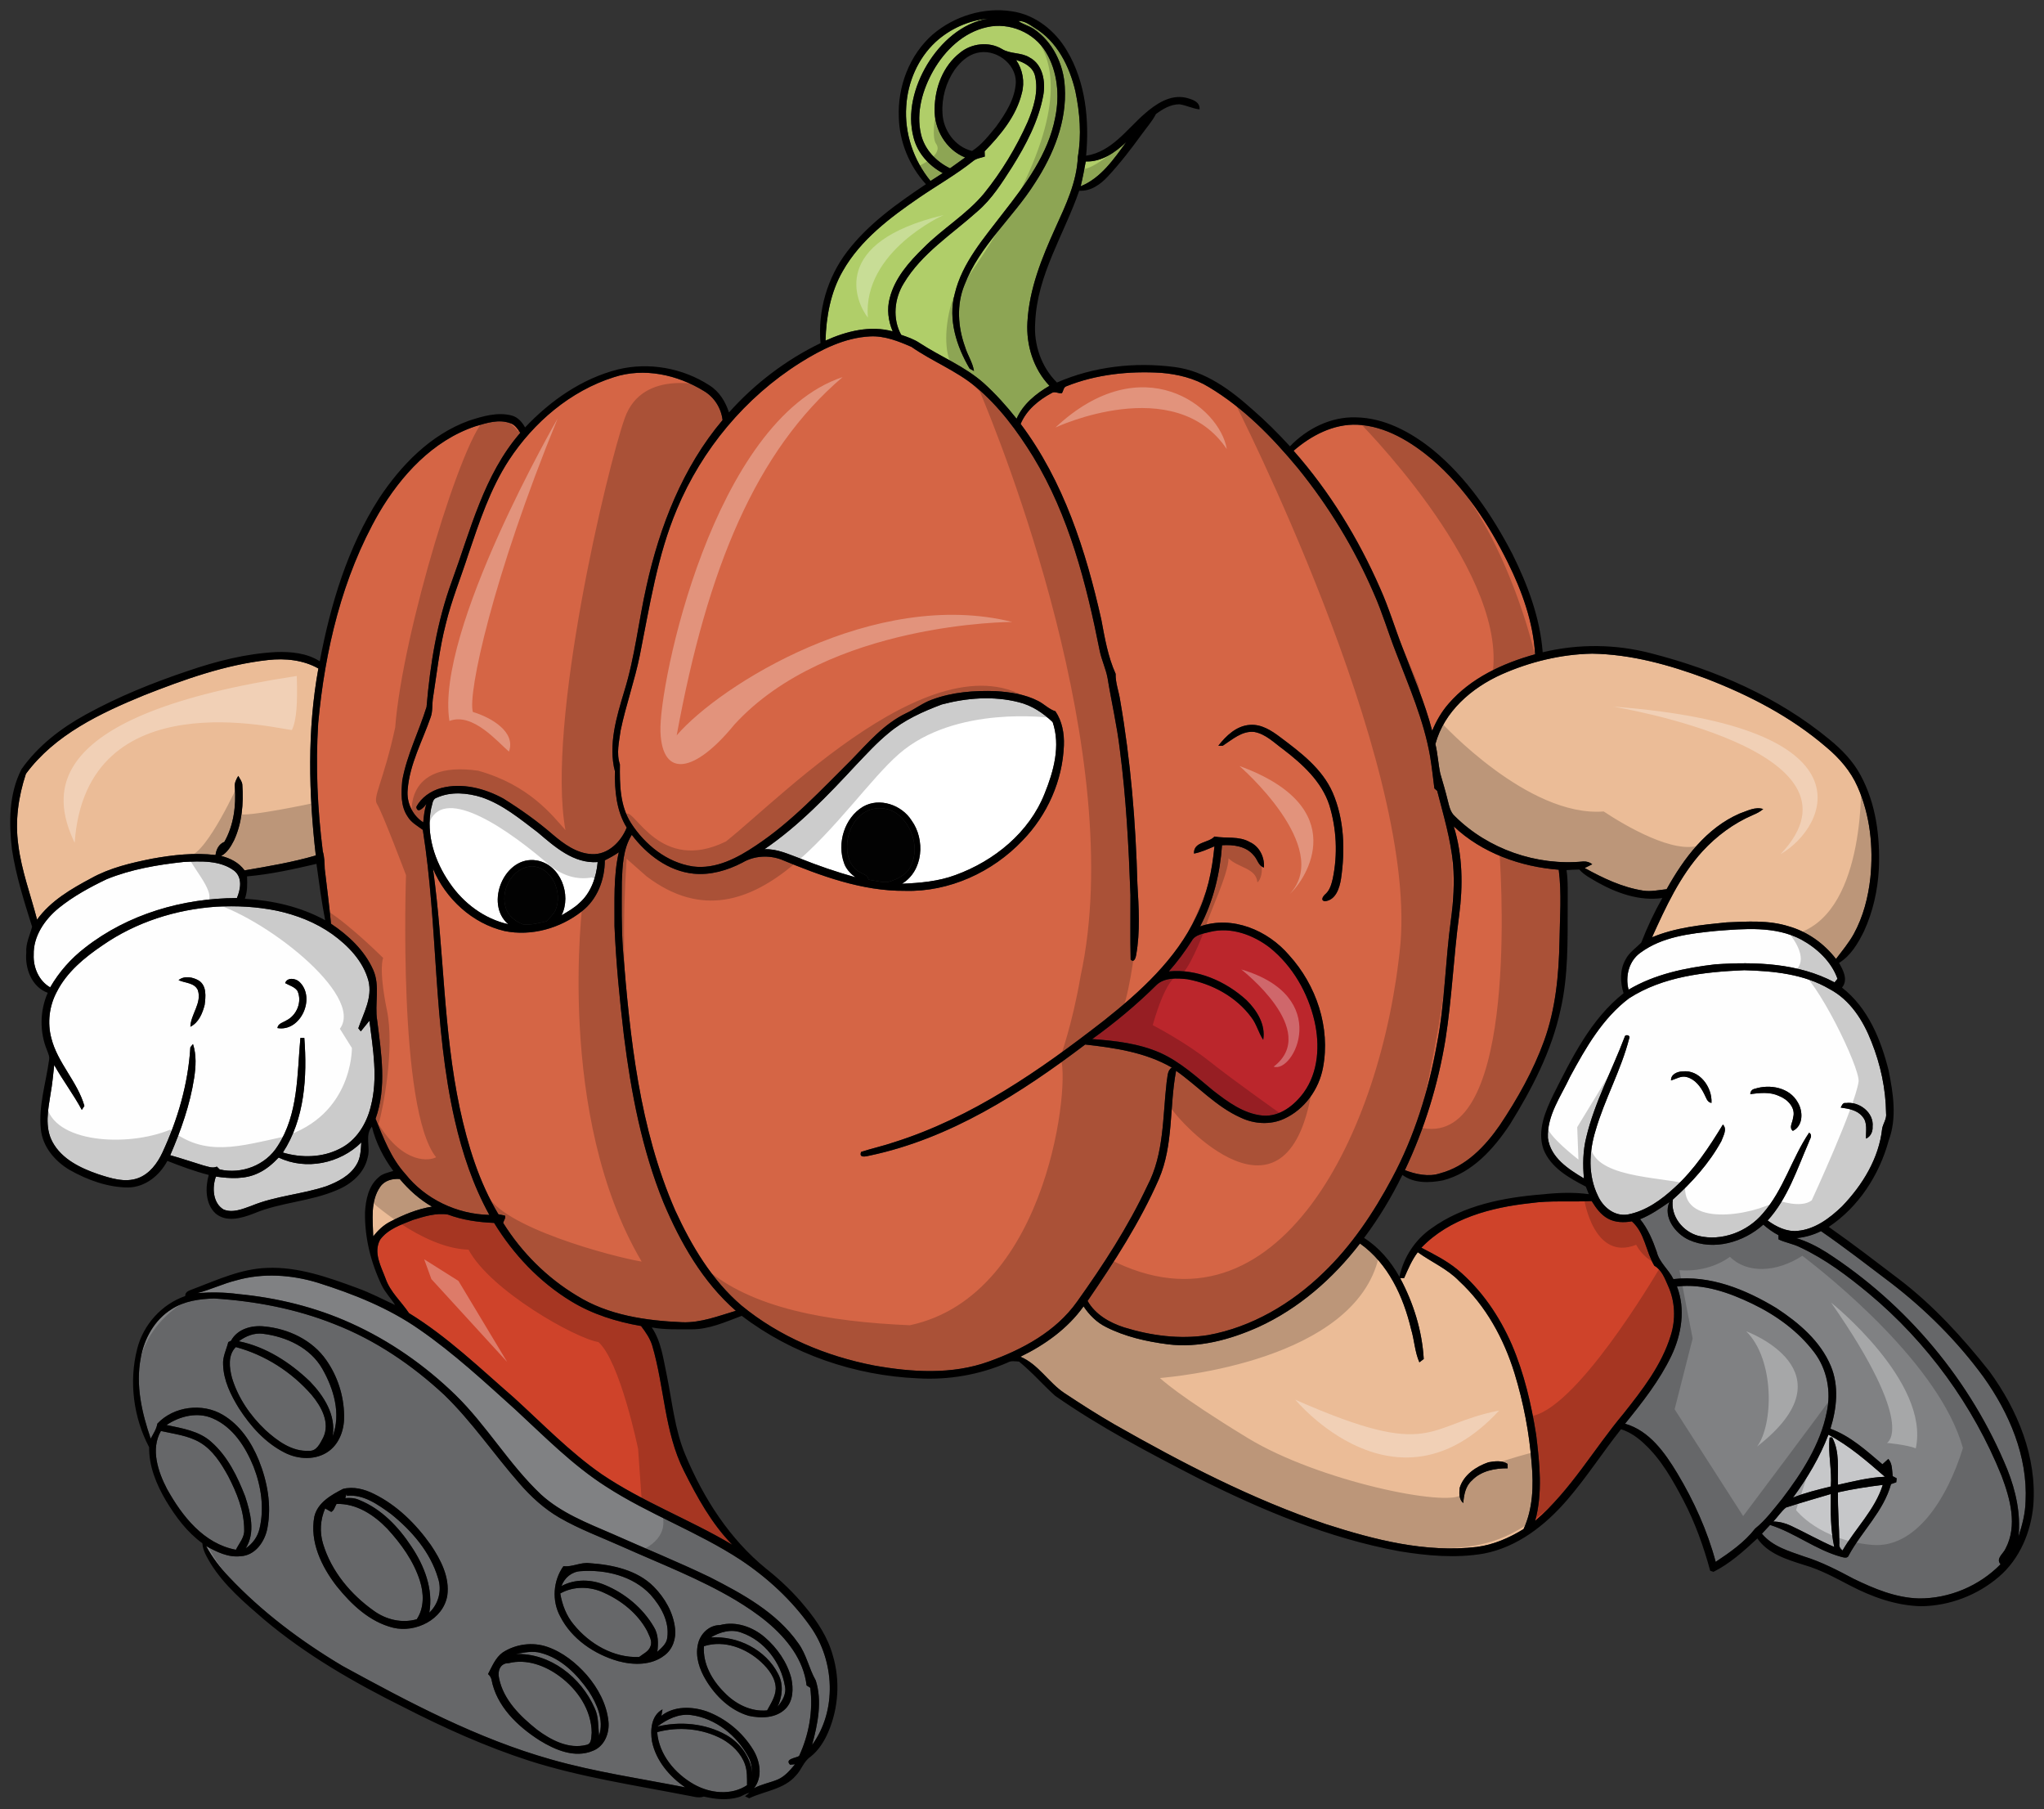 <?xml version="1.0" encoding="utf-8"?>
<!-- Generator: Adobe Illustrator 17.0.0, SVG Export Plug-In . SVG Version: 6.00 Build 0)  -->
<!DOCTYPE svg PUBLIC "-//W3C//DTD SVG 1.1//EN" "http://www.w3.org/Graphics/SVG/1.1/DTD/svg11.dtd">
<svg version="1.1" id="Layer_1" xmlns="http://www.w3.org/2000/svg" xmlns:xlink="http://www.w3.org/1999/xlink" x="0px" y="0px"
	 width="200px" height="177px" viewBox="0 0 200 177" style="enable-background:new 0 0 200 177;" xml:space="preserve">
<rect x="0" y="0" width="200" height="177" fill="#333333" stroke="none"/>
<path id="color9" style="fill:#B0CE69;" d="M91.051,17.704c-1.668-2.029-2.563-4.682-2.377-7.309
	c0.141-2.35,1.137-4.679,2.875-6.292c1.4-1.282,3.222-2.107,5.115-2.282c-2.564,0.432-4.625,2.326-5.936,4.481
	c-1.274,2.126-1.99,4.747-1.327,7.192c0.387,1.498,1.499,2.716,2.845,3.44C91.847,17.19,91.45,17.449,91.051,17.704z M91.328,6.897
	c-1.059,1.865-1.713,4.101-1.211,6.236c0.35,1.491,1.48,2.678,2.842,3.333c0.488-0.358,0.984-0.708,1.48-1.061
	c-1.887-0.755-3.06-2.781-2.988-4.78c0.025-2.041,0.816-4.161,2.462-5.448c1.128-0.943,2.845-1.144,4.123-0.384
	c0.82,0.512,1.876,0.313,2.698,0.828c1.316,0.687,1.591,2.386,1.345,3.718c-0.468,2.523-1.69,4.832-3.041,6.99
	c-0.996,1.554-1.992,3.149-3.412,4.361c-2.491,2.236-5.456,4.101-7.2,7.036c-0.923,1.494-1.112,3.464-0.248,5.028
	c0.628,0.218,1.268,0.433,1.822,0.812c2.064,1.347,4.411,2.27,6.264,3.922c1.168,1.058,2.227,2.235,3.204,3.473
	c0.642-1.435,1.889-2.446,3.22-3.22c-1.567-1.645-2.286-3.964-2.158-6.208c0.167-3.254,1.418-6.32,2.746-9.255
	c1-2.203,2.089-4.464,2.188-6.926c0.373-2.133,0.199-4.329-0.244-6.44c-0.57-2.413-1.787-4.874-3.99-6.187
	c-0.488-0.303-0.984-0.689-1.589-0.667c0.451,0.334,1.036,0.462,1.507,0.771c1.86,1.257,2.927,3.46,3.041,5.668
	c0.217,3.366-1.109,6.628-2.923,9.404c-2.159,3.42-5.428,6.137-6.897,9.979c-0.789,1.927-0.642,4.11,0.057,6.041
	c0.239,0.811,0.747,1.526,0.877,2.371c-0.107-0.059-0.32-0.171-0.425-0.231c-1.28-2.175-2.129-4.809-1.459-7.322
	c0.73-3.056,2.878-5.461,4.732-7.901c2.188-2.794,4.42-5.777,5.099-9.339c0.445-2.144,0.24-4.501-0.91-6.399
	c-1.148-1.926-3.591-2.95-5.774-2.442C94.273,3.16,92.464,4.916,91.328,6.897z M80.776,33.318c0.062-2.352,0.498-4.743,1.688-6.803
	c1.744-3.07,4.64-5.237,7.503-7.201c1.747-1.192,3.598-2.241,5.258-3.563c0.319-0.269,0.751-0.304,1.136-0.436
	c-0.004-0.13-0.012-0.386-0.017-0.513c1.572-1.624,3.096-3.444,3.64-5.687c0.304-1.104,0.088-2.31-0.561-3.249
	c0.793,0.243,1.656,0.685,1.857,1.567c0.357,1.535-0.146,3.115-0.74,4.526c-1.118,2.492-2.543,4.85-4.262,6.976
	c-1.711,2.055-4.057,3.43-5.924,5.321c-1.411,1.374-2.793,2.939-3.292,4.893c-0.297,1.083-0.148,2.241,0.288,3.265
	C85.134,31.807,82.813,32.4,80.776,33.318z M105.743,18.219c0.192-0.802,0.345-1.612,0.496-2.424
	c1.552,0.054,2.886-0.885,3.961-1.898C108.986,15.561,107.727,17.42,105.743,18.219z"/>
<path id="fill" style="fill:#FFFFFF;" d="M93.496,85.596c-1.675,0.627-3.472,0.778-5.245,0.854c2.093-1.253,2.299-4.32,0.944-6.19
	c-0.963-1.521-3.142-2.283-4.753-1.346c-1.819,1.097-2.561,3.57-1.848,5.532c0.198,0.569,0.628,1.016,1.103,1.37
	c-1.834-0.511-3.639-1.129-5.408-1.84c-1.128-0.409-2.261-0.959-3.49-0.904c3.375-2.303,6.21-5.274,8.976-8.252
	c1.021-1.066,2.018-2.168,3.167-3.105c1.521-1.284,3.361-2.113,5.213-2.805c2.439-0.647,5.068-0.852,7.533-0.217
	c1.271,0.312,2.376,1.051,3.311,1.943c0.792,2.309,0.1,4.816-0.787,6.996C100.709,81.437,97.282,84.219,93.496,85.596z
	 M56.707,88.321c1.137-1.005,1.639-2.521,1.776-3.992c-2.362,0.168-4.209-1.505-5.881-2.919c-1.713-1.299-3.415-2.723-5.479-3.421
	c-1.409-0.437-3.008-0.581-4.383,0.043c-0.454,0.129-0.423,0.671-0.552,1.039c-0.518,2.552,0.352,5.196,1.809,7.295
	c1.344,1.982,3.381,3.513,5.74,4.045c-2.357-1.991-0.376-6.77,2.775-6.241c2.335,0.396,3.44,3.362,2.437,5.366
	C55.559,89.172,56.188,88.823,56.707,88.321z"/>
<path id="color8" style="fill:#D56545;" d="M105.371,127.354c2.578-3.606,5.008-7.344,6.896-11.364
	c1.646-3.126,1.491-6.739,1.887-10.148c0.106-0.487,0.035-1.101,0.503-1.412c-2.578-1.491-5.562-1.926-8.474-2.252
	c-6.312,4.777-13.204,9.198-21.061,10.859c-0.361,0.08-1.11,0.287-0.864-0.356c1.061-0.348,2.159-0.58,3.218-0.944
	c7.637-2.409,14.292-7.043,20.55-11.91c3.557-2.824,7.053-5.994,9.023-10.164c1.064-2.143,1.56-4.506,1.779-6.873
	c-0.652,0.273-1.3,0.578-2,0.708c-0.055-1.185,1.412-1.007,2.004-1.667c1.146,0.209,2.396-0.072,3.453,0.541
	c0.955,0.428,1.457,1.477,1.391,2.491c-0.56-0.162-0.63-0.818-1.004-1.187c-0.748-0.913-1.997-1.063-3.1-0.992
	c-0.191,2.753-0.855,5.486-2.143,7.939c3.148-1.105,6.631,0.384,8.707,2.816c2.664,2.93,4.063,7.075,3.316,11.002
	c-0.398,2.129-1.809,4.09-3.799,4.997c-1.336,0.621-2.934,0.521-4.248-0.107c-2.413-1.073-4.197-3.088-6.327-4.583
	c-0.669,3.512-0.237,7.251-1.688,10.604c-1.854,4.223-4.372,8.111-6.973,11.908c0.762,1.338,2.159,2.132,3.587,2.591
	c2.635,0.813,5.448,1.18,8.188,0.753c4.292-0.775,8.195-3.088,11.296-6.099c2.771-2.656,4.919-5.884,6.719-9.251
	c2.194-4.086,3.575-8.569,4.392-13.123c0.786-4.032,0.816-8.15,1.378-12.213c0.234-1.775,0.338-3.574,0.2-5.363
	c-0.222-2.447-0.94-4.812-1.549-7.185c-0.069-0.063-0.21-0.187-0.278-0.248c-0.13-1.054-0.25-2.112-0.423-3.16
	c-0.616-3.522-2.063-6.813-3.334-10.132c-0.757-1.923-1.333-3.913-2.176-5.801c-1.898-4.398-4.413-8.524-7.431-12.243
	c-2.509-3.024-5.307-5.892-8.703-7.921c-1.397-0.862-3.034-1.257-4.658-1.393c-3.14-0.192-6.361,0.143-9.296,1.319
	c-0.279,0.096-0.27,0.465-0.429,0.677c-0.336,0.048-0.697-0.228-0.998-0.019c-1.274,0.684-2.464,1.659-3.033,3.02
	c4.209,5.603,6.38,12.396,7.896,19.151c0.335,1.795,0.643,3.614,1.399,5.295c-0.025,0.879,0.313,1.713,0.44,2.577
	c1.03,5.929,1.527,11.941,1.688,17.949c0.136,2.326,0.288,4.681-0.122,6.986c-0.036,0.231-0.192,0.801-0.538,0.441
	c-0.052-2.101-0.008-4.204-0.019-6.307c-0.171-4.746-0.421-9.49-1.036-14.203c-0.274-2.361-0.822-4.679-1.203-7.023
	c-0.168-0.918-0.588-1.769-0.772-2.682c-1.303-6.559-2.994-13.196-6.502-18.964c-1.557-2.529-3.358-4.961-5.653-6.872
	c-1.908-1.572-4.245-2.477-6.264-3.883c-1.277-0.558-2.629-1.101-4.054-1.025c-2.489,0.126-4.774,1.281-6.845,2.583
	c-5.372,3.383-9.608,8.479-12.049,14.322c-1.922,4.55-2.661,9.465-3.625,14.275c-0.503,2.489-1.368,4.886-1.883,7.369
	c-0.148,1.095-0.433,2.236-0.069,3.318c-0.022,1.943-0.004,4.023,1.077,5.726c1.358,2.118,3.516,3.873,6.061,4.256
	c2.254,0.295,4.372-0.835,6.181-2.054c3.5-2.321,6.358-5.423,9.322-8.362c1.632-1.682,3.202-3.533,5.356-4.567
	c0.867-0.4,1.623-1.009,2.529-1.331c1.991-0.745,4.152-0.911,6.264-0.836c1.416,0.095,2.859,0.305,4.136,0.964
	c0.587,0.295,1.049,0.806,1.691,1.009c0.657,0.972,0.872,2.17,0.828,3.328c-0.129,3.462-1.632,6.831-4.048,9.309
	c-2.94,3.099-7.178,5.046-11.483,4.926c-4.229,0.038-8.27-1.47-12.123-3.06c-1.225-0.461-2.666-0.374-3.798,0.296
	c-1.464,0.763-3.128,1.252-4.791,1.084c-2.47-0.252-4.583-1.871-6.038-3.799c-0.861,1.37-0.913,3.047-0.975,4.613
	c-0.01,2.197-0.046,4.395,0.107,6.588c0.693,8.656,1.601,17.505,5.12,25.547c1.583,3.438,3.572,6.805,6.481,9.296
	c3.707,3.052,8.273,4.961,12.971,5.867c3.703,0.663,7.637,0.915,11.235-0.391C100.051,132.006,103.309,130.253,105.371,127.354z
	 M122.305,70.91c1.121-0.086,2.109,0.557,2.964,1.203c1.991,1.49,4.099,3.076,5.13,5.417c1.142,2.642,1.231,5.619,0.819,8.433
	c-0.145,0.904-0.504,2.09-1.585,2.2c-0.506-0.093-0.109-0.572,0.091-0.731c0.412-0.388,0.558-0.95,0.684-1.479
	c0.495-2.378,0.374-4.879-0.337-7.2c-0.756-2.314-2.631-4.009-4.508-5.45c-0.886-0.642-1.709-1.497-2.824-1.702
	c-1.212-0.136-2.163,0.751-3.103,1.356c-0.108,0-0.318-0.002-0.426-0.006C119.975,71.972,120.991,70.993,122.305,70.91z
	 M49.792,45.018c2.424-3.698,6.012-6.774,10.272-8.117c2.946-0.969,6.215-0.243,8.801,1.345c1.022,0.6,1.703,1.678,1.837,2.85
	c-3.902,4.617-6.149,10.396-7.443,16.236c-0.777,3.426-1.133,6.942-2.179,10.305c-0.758,2.514-1.574,5.186-0.917,7.815
	c-0.019,1.888,0.138,3.857,1.16,5.506c-0.546,1.373-1.833,2.683-3.415,2.596c-1.475-0.068-2.727-0.983-3.809-1.904
	c-1.508-1.31-3.145-2.469-4.838-3.526c-1.826-1.002-4.035-1.577-6.096-1.033c-1.003,0.278-1.949,0.917-2.432,1.856
	c0.121,0.729,0.793-0.016,0.987-0.305c-0.182,0.586-0.255,1.194-0.305,1.804c-1.064-0.676-1.644-1.948-1.524-3.191
	c0.192-2.512,1.447-4.76,2.255-7.105c0.201-0.56,0.127-1.166,0.203-1.747c0.388-2.458,0.644-4.943,1.269-7.356
	c0.563-2.324,1.478-4.54,2.206-6.813C46.898,51.065,47.955,47.839,49.792,45.018z M39.649,114.824
	c-1.391-1.539-2.127-3.499-2.898-5.385c1.106-3.09,0.557-6.42,0.163-9.586c-0.276-1.66,0.312-3.396-0.399-4.986
	c-0.842-1.895-2.422-3.366-4.124-4.506c-0.169-1.789-0.402-3.577-0.613-5.363c-0.021-0.578-0.024-1.16-0.191-1.718
	c-0.522-4.154-0.714-8.353-0.45-12.531c0.657-7.124,2.338-14.292,5.928-20.54c2.162-3.692,5.284-7.109,9.444-8.504
	c1.093-0.327,2.304-0.724,3.428-0.302c0.456,0.143,0.722,0.563,0.973,0.938c-3.571,4.113-4.863,9.516-6.691,14.506
	c-1.453,3.951-2.13,8.129-2.482,12.308c-0.743,2.404-1.921,4.684-2.374,7.178c-0.106,1.192-0.184,2.51,0.524,3.546
	c0.349,0.586,0.955,0.91,1.485,1.301c1.501,9.408,0.994,19.075,3.129,28.404c0.733,3.212,1.787,6.371,3.381,9.264
	C44.716,118.779,41.612,117.309,39.649,114.824z M135.059,57.582c-2.137-4.88-4.951-9.489-8.483-13.488
	c1.724-1.493,3.903-2.643,6.243-2.548c2.779,0.131,5.256,1.671,7.333,3.408c3.18,2.756,5.53,6.326,7.385,10.065
	c1.395,2.81,2.483,5.833,2.67,8.983c-3.15,0.875-6.279,2.311-8.452,4.82c-0.692,0.785-1.22,1.699-1.617,2.665
	c-0.722-2.793-1.89-5.444-2.906-8.139C136.486,61.434,135.899,59.46,135.059,57.582z M142.773,89.541
	c0.385-2.894,0.348-5.896-0.526-8.704c2.749,2.604,6.534,3.951,10.27,4.241c0.3,2.323,0.105,4.668,0.074,7
	c-0.065,3.291-0.378,6.633-1.511,9.748c-1.06,2.925-2.599,5.654-4.325,8.235c-1.432,2.073-3.32,4.06-5.847,4.712
	c-1.142,0.364-2.353,0.092-3.445-0.306c1.923-4.048,3.249-8.37,3.972-12.789C142.066,97.652,142.231,93.576,142.773,89.541z
	 M71.999,128.225c-1.711,0.509-3.416,1.183-5.234,1.12c-3.555-0.153-7.251-0.68-10.32-2.599c-2.929-1.757-5.402-4.232-7.209-7.12
	c0.055-0.236,0.273-0.47,0.176-0.714c-0.161-0.032-0.48-0.096-0.641-0.128c-1.905-3.168-3.001-6.759-3.776-10.351
	c-1.64-7.719-1.542-15.657-2.626-23.449c1.239,2.938,3.849,5.352,6.989,6.089c2.642,0.543,5.466-0.267,7.565-1.917
	c1.529-1.175,2.258-3.109,2.258-4.997c0.474-0.232,0.933-0.486,1.369-0.787c-0.546,2.365-0.402,4.811-0.423,7.22
	c0.153,3.583,0.5,7.158,0.923,10.72c0.698,5.558,1.757,11.122,3.875,16.332C66.577,121.564,68.754,125.393,71.999,128.225z"/>
<path id="color7" style="fill:#020202;" d="M89.139,84.682c-0.398,0.9-1.359,1.348-2.253,1.604
	c-0.646,0.059-1.278-0.153-1.911-0.234c-0.035-0.456-0.516-0.525-0.835-0.722c-0.768-0.386-1.156-1.249-1.236-2.064
	c-0.125-1.331,0.348-2.772,1.422-3.615c1.079-0.867,2.779-0.764,3.758,0.21C89.351,81.042,89.923,83.082,89.139,84.682z
	 M52.077,84.737c-1.871,0.076-3.085,2.187-2.635,3.902c0.177,0.864,0.919,1.47,1.707,1.781c0.79,0.104,1.569-0.128,2.332-0.296
	c0.303-0.348,0.659-0.66,0.87-1.075C55.078,87.359,54.074,84.869,52.077,84.737z"/>
<path id="color6" style="fill:#BB262C;" d="M123.602,101.716c0.258-1.481-0.621-2.889-1.638-3.887
	c-2.031-1.849-4.811-3.07-7.596-2.807c0.828-0.931,1.567-1.935,2.24-2.979c0.351-0.648,1.163-0.708,1.799-0.887
	c2.057-0.506,4.224,0.293,5.852,1.551c2.224,1.797,3.724,4.408,4.362,7.173c0.536,2.339,0.394,4.991-1.051,6.99
	c-0.924,1.263-2.358,2.394-4.011,2.258c-1.87-0.175-3.431-1.347-4.864-2.456c-1.625-1.344-3.214-2.804-5.16-3.68
	c-2.095-0.924-4.404-1.186-6.663-1.348c2.223-1.601,4.341-3.356,6.287-5.289c0.792-0.753,2.004-0.67,3.018-0.567
	c2.434,0.446,4.789,1.721,6.269,3.734C122.96,100.185,123.139,101.025,123.602,101.716z"/>
<path id="color5" style="fill:#FEFEFE;" d="M4.909,96.587c-1.105-0.634-1.668-1.952-1.611-3.188
	c-0.048-1.831,1.087-3.456,2.454-4.578c1.427-1.15,3.049-2.035,4.697-2.821c2.383-0.964,4.946-1.404,7.492-1.678
	c1.667-0.082,3.566-0.192,4.976,0.854c0.829,0.671,0.623,1.809,0.266,2.674c-5.292,0.011-10.654,1.565-14.849,4.846
	C6.951,93.756,5.779,95.078,4.909,96.587z M36.146,99.849c0.348,2.775,0.858,5.64,0.13,8.401c-0.41,1.688-1.418,3.33-3.022,4.116
	c-1.708,0.883-3.755,0.921-5.577,0.379c2.143-3.276,2.389-7.412,2.1-11.208c-0.095,0-0.288,0-0.385-0.003
	c-0.327,3.571-0.187,7.446-2.224,10.573c-1.161,1.874-3.534,2.789-5.672,2.289c-0.069-0.068-0.209-0.204-0.278-0.274
	c-0.445,0.202-0.905-0.023-1.343-0.125c-1.075-0.322-2.135-0.694-3.219-0.991c1.045-2.423,1.938-4.939,2.341-7.556
	c0.167-1.099,0.236-2.248-0.113-3.32c-0.063,0.08-0.193,0.24-0.258,0.318c-0.215,3.573-1.231,7.066-2.738,10.304
	c-0.494,1.053-1.249,2.075-2.379,2.495c-1.288,0.469-2.661,0.017-3.902-0.385c-1.726-0.593-3.553-1.47-4.462-3.139
	c-0.801-1.466-0.437-3.192-0.192-4.755c0.169-0.922,0.249-1.857,0.352-2.785c0.842,1.499,1.887,2.872,2.7,4.388
	c0.064-0.098,0.191-0.293,0.254-0.391c-0.687-2.385-2.622-4.196-3.232-6.612c-0.407-1.512-0.208-3.164,0.529-4.54
	c0.982-1.943,2.718-3.365,4.49-4.565c3.266-2.263,7.173-3.503,11.125-3.771c3.912-0.21,8.069,0.378,11.335,2.685
	c1.575,1.135,3.035,2.653,3.547,4.57c0.405,1.643-0.475,3.147-0.993,4.642c0.061,0.076,0.183,0.226,0.243,0.3
	C35.59,100.547,35.861,100.193,36.146,99.849z M19.476,95.936c-0.582-0.354-1.434-0.523-2.004-0.057
	c0.638,0.296,1.547,0.237,1.885,0.972c0.421,1.263-0.688,2.356-0.731,3.586c0.816-0.4,1.183-1.306,1.397-2.13
	C20.124,97.502,20.245,96.465,19.476,95.936z M29.281,96.036c-0.376-0.34-1.179-0.452-1.378,0.132
	c0.406,0.234,0.917,0.356,1.199,0.759c0.485,1.043-0.054,2.39-1.078,2.892c-0.328,0.214-0.818,0.287-0.88,0.748
	C29.446,100.965,30.934,97.561,29.281,96.036z M159.354,96.813c2.565-1.523,5.545-2.136,8.48-2.479
	c3.945-0.264,8.106-0.133,11.678,1.764c0.07-0.088,0.211-0.265,0.282-0.353c-0.592-1.682-2.01-2.996-3.55-3.837
	c-2.564-1.344-5.563-1.057-8.348-0.843c-2.537,0.256-5.25,0.563-7.363,2.118C159.385,93.977,159.004,95.511,159.354,96.813z
	 M179.018,96.752c2.02,1.063,3.298,3.087,4.1,5.158c0.889,2.219,1.4,4.602,1.43,6.996c0.074,0.538-0.28,0.979-0.382,1.479
	c-0.309,2.924-1.928,5.547-3.933,7.63c-1.199,1.149-2.639,2.238-4.348,2.392c-1.08,0.106-2.078-0.402-2.928-1.013
	c1.973-2.172,2.876-5.011,4.024-7.65c0.088-0.31,0.438-0.68,0.035-0.942c-1.702,2.523-2.497,5.59-4.531,7.906
	c-1.502,1.78-4.021,2.749-6.312,2.183c-1.526-0.407-2.737-1.946-2.491-3.547c1.849-1.655,3.55-3.53,4.748-5.719
	c0.179-0.498,0.603-1.173,0.151-1.621c-1.346,2.208-2.779,4.396-4.708,6.148c-1.303,1.213-2.833,2.322-4.623,2.657
	c-1.274,0.199-2.399-0.721-2.895-1.826c-0.977-1.981-0.875-4.31-0.239-6.377c0.889-3.084,2.5-5.92,3.297-9.031
	c0.17-0.315-0.414-0.445-0.452-0.123c-1.239,3.271-2.941,6.388-3.752,9.813c-0.325,1.309-0.349,2.67-0.226,4.011
	c-1.523-0.907-3.27-2.038-3.525-3.947c-0.105-2.216,1.285-4.096,2.179-6.02c1.516-2.806,3.164-5.695,5.755-7.65
	c3.327-2.147,7.404-2.587,11.273-2.751C173.521,94.986,176.506,95.27,179.018,96.752z M164.619,104.811
	c-0.502,0.007-1.148,0.293-1.111,0.883c0.498-0.152,0.993-0.492,1.54-0.334c0.815,0.215,1.357,0.941,1.711,1.665
	c0.186,0.324,0.262,0.797,0.705,0.866C167.553,106.35,166.285,104.598,164.619,104.811z M175.9,107.825
	c-0.803-1.444-2.716-1.795-4.191-1.319c-0.275,0.054-0.426,0.225-0.449,0.521c0.936-0.117,1.93-0.237,2.813,0.184
	c0.832,0.314,1.67,1.167,1.374,2.128c-0.019,0.412-0.445,0.971-0.019,1.285C176.459,110.121,176.436,108.689,175.9,107.825z
	 M180.11,108.345c0.763,0.108,1.622,0.239,2.13,0.888c0.529,0.594,0.308,1.431,0.348,2.147c0.451-0.195,0.673-0.693,0.639-1.164
	c0.152-1.383-1.314-2.488-2.616-2.314C180.309,107.839,180.219,108.146,180.11,108.345z M27.269,113.231
	c-0.575,0.606-1.219,1.167-1.988,1.52c-1.292,0.63-2.773,0.54-4.153,0.343c-0.385,1.063-0.316,2.59,0.757,3.225
	c0.901,0.36,1.86-0.057,2.716-0.363c2.354-0.975,4.942-1.118,7.346-1.923c1.117-0.43,2.283-1.014,2.919-2.077
	c0.422-0.65,0.436-1.455,0.489-2.198C33.278,113.814,29.936,114.518,27.269,113.231z"/>
<path id="color4" style="fill:#CF432A;" d="M163.475,130.649c-0.882,2.881-2.768,5.299-4.612,7.63
	c-2.916,3.473-5.177,7.51-8.649,10.492c0.75-2.748,0.436-5.635,0.095-8.418c-0.475-3.003-1.173-5.992-2.369-8.797
	c-1.222-2.808-2.99-5.418-5.356-7.387c-1.063-0.864-2.296-1.487-3.506-2.115c2.761-2.875,6.814-3.941,10.657-4.358
	c1.991-0.288,4.004-0.099,6.007-0.207c0.413,0.662,0.884,1.335,1.587,1.714c0.709,0.395,1.561,0.404,2.344,0.272
	c1.274,1.12,1.363,2.949,2.2,4.343c0.735,0.407,1.031,1.263,1.357,1.993C163.908,127.324,163.98,129.073,163.475,130.649z
	 M55.87,127.285c-3.095-1.881-5.638-4.582-7.522-7.657c-1.539-0.063-3.079-0.28-4.526-0.819c-1.153-0.181-2.319,0.188-3.41,0.527
	c-1.158,0.461-2.455,0.888-3.219,1.936c-0.685,1.271,0.099,2.618,0.544,3.822c0.459,1.307,1.531,2.231,2.283,3.359
	c3.768,2.314,6.955,5.398,10.277,8.28c2.795,2.543,5.437,5.29,8.551,7.461c4.03,2.73,8.631,4.439,12.809,6.921
	c-2.035-2.077-3.444-4.656-4.737-7.231c-1.92-3.82-1.903-8.207-3.098-12.248c-0.213-0.717-0.649-1.335-1.096-1.924
	C60.325,129.299,57.953,128.561,55.87,127.285z"/>
<path id="color3" style="fill:#EBBC97;" d="M36.518,120.943c-0.034-1.621-0.299-3.43,0.683-4.846
	c0.423-0.624,1.192-0.817,1.91-0.768c0.895,1.065,1.945,2.016,3.16,2.706c-1.426,0.226-2.771,0.785-4.042,1.444
	C37.544,119.817,36.989,120.35,36.518,120.943z M140.449,72.783c0.229,0.947,0.275,1.924,0.476,2.876
	c0.255,0.873,0.514,1.742,0.73,2.629c0.145,0.547,0.247,1.157,0.698,1.554c3.255,3.235,8.019,4.875,12.577,4.427
	c0.331-0.013,0.622,0.078,0.868,0.273c-0.186,0.092-0.553,0.274-0.738,0.369c1.789,0.992,3.68,1.893,5.721,2.211
	c0.767,0.119,1.532-0.06,2.294-0.139c1.675-3.017,3.893-5.993,7.153-7.405c0.729-0.246,1.511-0.694,2.299-0.435
	c-0.302,0.255-0.652,0.435-1.014,0.583c-1.875,0.808-3.545,2.046-4.925,3.543c-2.214,2.432-3.599,5.457-4.942,8.419
	c2.311-0.963,4.832-1.217,7.303-1.46c2.021-0.084,4.104-0.233,6.066,0.385c1.843,0.523,3.465,1.682,4.632,3.193
	c0.606-0.795,1.249-1.566,1.737-2.44c0.931-1.696,1.417-3.6,1.628-5.512c0.301-3.002-0.02-6.121-1.256-8.896
	c-0.666-1.523-1.78-2.802-3.047-3.86c-3.456-2.975-7.558-5.101-11.798-6.729c-3.563-1.327-7.298-2.369-11.125-2.428
	c-3.056,0.057-6.086,0.798-8.872,2.032C143.994,67.287,141.308,69.6,140.449,72.783z M3.627,89.958
	c-0.629-2.424-1.52-4.79-1.835-7.284c-0.336-2.347,0.001-4.739,0.742-6.978c2.82-3.825,7.271-5.925,11.557-7.686
	c3.917-1.538,7.927-2.986,12.136-3.447c1.671-0.184,3.439-0.01,4.923,0.829c-1.098,6.028-0.952,12.223-0.251,18.29
	c-2.283,0.664-4.632,1.061-6.972,1.458c-0.551-0.758-1.4-1.194-2.291-1.408c0.598-0.328,0.955-0.932,1.254-1.519
	c0.789-1.692,0.945-3.601,0.819-5.439c-0.018-0.331-0.253-0.596-0.396-0.876c-0.205,0.332-0.393,0.702-0.337,1.107
	c0.131,1.828-0.11,3.727-1.025,5.346c-0.54,0.22-0.794,0.735-0.865,1.288c-2.074-0.245-4.174-0.011-6.224,0.361
	c-2.034,0.41-4.099,0.885-5.931,1.903C6.966,86.953,4.96,88.116,3.627,89.958z M148.192,134.337
	c-1.042-3.375-2.797-6.597-5.411-9.014c-1.156-1.204-2.72-1.862-4.057-2.827c-0.581,0.766-0.951,1.653-1.333,2.525L137,125.029
	c1.303,2.437,2.152,5.149,2.309,7.912c-0.108,0.082-0.318,0.242-0.427,0.324c-0.45-1.029-0.488-2.166-0.808-3.232
	c-0.762-3.2-2.242-6.436-5.004-8.39c-2.634,3.423-5.984,6.362-9.938,8.169c-2.765,1.233-5.816,2.073-8.865,1.689
	c-2.07-0.267-4.154-0.735-6.026-1.68c-0.921-0.449-1.657-1.187-2.218-2.032c-1.551,2.176-3.791,3.773-6.178,4.928
	c1.749,0.734,2.739,2.505,4.28,3.54c1.619,1.072,3.253,2.124,4.937,3.091c6.633,3.773,13.446,7.308,20.698,9.755
	c4.742,1.525,9.732,2.811,14.752,2.219c1.636-0.212,3.17-0.885,4.564-1.744c0.917-1.988,0.983-4.247,0.793-6.39
	C149.646,140.186,149.072,137.214,148.192,134.337z M144.031,144.819c-0.645,0.55-0.787,1.416-0.856,2.214
	c-0.442-0.375-0.402-0.981-0.345-1.5c0.398-1.266,1.604-2.078,2.813-2.49c0.606-0.105,1.323-0.205,1.867,0.158
	c0.002,0.108,0.01,0.322,0.014,0.432C146.27,143.627,144.933,143.875,144.031,144.819z"/>
<path id="color2" style="fill:#C6C7C9;" d="M184.432,144.459c-1.563,0.061-3.08,0.453-4.596,0.787
	c-0.043-1.54,0.198-3.232-0.564-4.637l-0.248,0.01c-0.17,1.593,0.24,3.188,0.118,4.79c-1.248,0.313-2.51,0.607-3.703,1.091
	c1.4-1.9,2.622-3.949,3.468-6.155C180.954,141.426,182.696,142.953,184.432,144.459z M180.285,151.675
	c1.261-2.17,3.172-3.98,3.94-6.42c-1.472,0.18-2.939,0.405-4.385,0.73c-0.032,1.666,0.124,3.323,0.136,4.99
	C179.921,151.266,180.069,151.496,180.285,151.675z M174.745,147.473c-0.476,0.391-0.808,0.924-1.233,1.366
	c0.592,0.007,1.172,0.158,1.708,0.408c1.431,0.666,2.798,1.461,4.255,2.078c-0.365-1.706-0.356-3.446-0.336-5.177
	C177.674,146.582,176.196,147.002,174.745,147.473z"/>
<path id="color1" style="fill:#808183;" d="M42.864,154.389c0.392,1.183,0.048,2.508-0.858,3.365
	c0.408-2.303-0.491-4.594-1.756-6.479c-1.264-1.919-2.938-3.685-5.114-4.55c-0.429-0.196-0.891-0.211-1.35-0.173
	c0.036-0.15,0.083-0.294,0.146-0.432l0.005,0.199c1.639-0.165,3.055,0.869,4.309,1.773
	C40.291,149.731,42.115,151.836,42.864,154.389z M72.583,159.724c-1.015-0.404-2.139-0.083-3.034,0.456
	c2.624-0.182,5.381,1.19,6.59,3.565c0.533,1,0.421,2.214-0.057,3.215c0.466-0.571,0.896-1.268,0.716-2.038
	C76.421,162.642,74.796,160.498,72.583,159.724z M52.946,161.702c-0.815-0.243-1.657-0.047-2.47,0.099
	c3.345-0.12,6.383,2.291,7.691,5.253c0.425,0.851,0.343,1.807,0.454,2.722c0.492-1.501-0.198-3.069-1.005-4.326
	C56.475,163.801,54.942,162.235,52.946,161.702z M67.634,167.77c-1.224-0.168-2.373,0.409-3.319,1.126
	c2.241-0.546,4.715-0.315,6.744,0.819c1.418,0.8,2.447,2.266,2.569,3.905c-0.042-0.607-0.097-1.229-0.402-1.764
	C72.094,169.771,70.029,168.094,67.634,167.77z M182.844,126.521c-2.082-1.724-4.265-3.369-6.727-4.516
	c-0.669-0.337-1.426-0.443-2.096-0.769c0-0.102-0.002-0.308-0.002-0.408c-0.54-0.274-1.029-0.639-1.485-1.032
	c-1.91,1.713-4.854,2.592-7.281,1.491c-1.333-0.609-2.544-2.231-1.906-3.701c-0.912,0.626-1.828,1.268-2.867,1.678
	c0.763,0.936,1.237,2.064,1.628,3.195c0.248,1.042,1.166,1.719,1.628,2.664c3.592-0.415,7.085,1.019,10.093,2.845
	c2.177,1.428,4.293,3.217,5.317,5.671c0.813,1.952,0.571,4.15-0.044,6.122c1.961,0.716,3.523,2.15,5.087,3.475
	c0.19-0.178,0.386-0.352,0.581-0.523c0.404,0.477,0.358,1.107,0.425,1.688c0.097,0.051,0.293,0.156,0.391,0.208
	c-0.009,0.097-0.03,0.294-0.04,0.389c-0.129,0.045-0.385,0.136-0.514,0.18c-0.727,2.658-2.839,4.58-4.126,6.951
	c-0.111,0.362-0.507,0.226-0.774,0.158c-2.466-0.68-4.51-2.345-6.936-3.116c-0.268,0.281-0.534,0.568-0.796,0.857
	c1.034,1.26,2.667,1.713,4.14,2.235c1.704,0.527,3.285,1.353,4.854,2.187c1.992,0.963,4.104,1.85,6.351,1.91
	c2.97,0.03,5.925-1.219,8.001-3.341c-0.496-0.574,0.288-1.036,0.497-1.545c1.181-2.239,0.445-4.861-0.389-7.087
	C193.077,137.487,188.564,131.284,182.844,126.521z M194.083,134.702c2.513,3.515,4.334,7.755,4.114,12.146
	c-0.024,1.179-0.322,2.334-0.692,3.449c0.23-2.224-0.264-4.455-1.081-6.52c-3.552-8.682-9.844-16.206-17.739-21.287
	c-0.915-0.57-1.884-1.065-2.919-1.373c0.84-0.076,1.659-0.308,2.413-0.685c2.319,1.603,4.551,3.332,6.799,5.032
	C188.419,128.105,191.523,131.199,194.083,134.702z M59.304,145.421c4.202,2.721,8.967,4.423,13.155,7.164
	c2.641,1.753,5.022,3.945,6.847,6.542c2.363,3.348,2.608,8.203,0.154,11.566c0.549-2.027,1.01-4.25,0.359-6.307
	c-0.672-1.175-0.905-2.554-1.72-3.658c-2.11-3.006-5.435-4.808-8.632-6.442c-3.145-1.514-6.386-2.826-9.573-4.249
	c-2.432-1.051-4.981-2.034-6.966-3.849c-3.127-2.953-5.297-6.741-8.373-9.74c-2.982-2.893-6.441-5.313-10.236-7.018
	c-3.474-1.571-7.223-2.48-11.013-2.843c-1.32-0.18-2.66-0.191-3.989-0.095c1.292-0.329,2.497-0.921,3.792-1.242
	c2.606-0.747,5.409-0.558,7.984,0.229c3.486,1.098,6.931,2.467,9.942,4.57c3.368,2.326,6.376,5.123,9.409,7.855
	C53.288,140.53,56.023,143.327,59.304,145.421z M171.735,149.528c-1.036,1.334-2.46,2.327-3.859,3.255
	c-0.82-3.054-2.134-5.956-3.756-8.661c-1.218-2.015-2.724-4.163-5.111-4.852c1.689-2.087,3.372-4.22,4.535-6.653
	c0.995-2.09,1.394-4.565,0.54-6.771c2.578-0.298,5.095,0.592,7.383,1.692c2.326,1.12,4.485,2.683,6.053,4.753
	c1.244,1.641,1.666,3.83,1.225,5.83c-0.629,3.174-2.438,5.961-4.373,8.501C173.544,147.633,172.765,148.705,171.735,149.528z
	 M78.922,164.869c-0.139-1.225-0.623-2.395-1.303-3.417c-1.412-2.117-3.517-3.645-5.668-4.943c-3.496-2.076-7.311-3.532-11.015-5.19
	c-2.072-0.929-4.214-1.714-6.186-2.853c-1.511-0.877-2.815-2.072-3.951-3.391c-2.487-2.834-4.608-5.992-7.327-8.625
	c-3.133-2.911-6.742-5.368-10.747-6.922c-3.744-1.498-7.756-2.255-11.773-2.51c-1.429,0.043-2.918,0.245-4.146,1.038
	c-1.671,1.031-2.704,2.879-3.034,4.783c-0.513,2.654,0.105,5.373,0.975,7.886c0.254-0.473,0.564-0.928,0.651-1.464
	c1.601-1.704,4.42-2.053,6.415-0.855c1.67,0.989,2.793,2.676,3.511,4.434c0.843,2.091,1.267,4.422,0.838,6.654
	c-0.241,1.302-1.188,2.676-2.624,2.736c-1.218,0.141-2.336-0.424-3.368-0.99c0.6,1.097,1.359,2.104,2.226,3.01
	c3.242,3.44,7.07,6.306,11.13,8.721c6.545,3.577,13.2,7.113,20.419,9.147c4.297,1.221,8.728,1.862,13.105,2.722
	c-1.545-1.05-2.863-2.614-3.25-4.475c-0.188-1.107-0.087-2.558,1.026-3.151c-0.028,0.156-0.085,0.473-0.113,0.63
	c1.242-0.98,2.985-0.928,4.414-0.445c1.884,0.691,3.521,2.047,4.563,3.753c0.686,1.116,0.959,2.675,0.091,3.769
	c0.724-0.384,1.539-0.529,2.293-0.834c0.721-0.306,1.228-0.921,1.719-1.503c-0.124,0.012-0.369,0.032-0.489,0.043
	c-0.542-0.569,0.547-0.649,0.885-0.849c0.956-2.08,1.382-4.402,1.088-6.68C79.194,165.044,79.013,164.928,78.922,164.869z
	 M27.838,142.093c-1.885-0.954-3.334-2.587-4.462-4.337c-0.799-1.293-1.507-2.729-1.547-4.273c-0.052-0.771,0.328-1.469,0.509-2.199
	c0.067-0.031,0.199-0.098,0.266-0.13c0.622-1.16,2.031-1.537,3.263-1.398c2.344,0.218,4.71,1.333,6.069,3.309
	c1.096,1.565,1.706,3.471,1.734,5.379c0.042,1.285-0.394,2.684-1.457,3.482C30.962,142.87,29.185,142.792,27.838,142.093z
	 M43.767,156.084c-0.393,2.338-3.109,3.676-5.303,3.141c-2.306-0.572-4.1-2.288-5.543-4.088c-1.468-1.906-2.629-4.32-2.167-6.775
	c0.318-1.376,1.649-2.118,2.806-2.715c1.024-0.258,2.095,0.021,3.017,0.483c2.278,1.114,4.127,2.953,5.577,5.001
	C43.126,152.574,44.02,154.289,43.767,156.084z M58.009,171.269c-1.761,0.745-3.688-0.081-5.203-1.017
	c-2.168-1.38-4.248-3.367-4.722-5.99c-0.062-0.197-0.171-0.363-0.331-0.501c0.398-0.752,0.721-1.598,1.434-2.113
	c1.273-0.826,2.918-1.048,4.358-0.552c1.526,0.526,2.822,1.571,3.879,2.769c1.087,1.27,1.929,2.815,2.11,4.495
	C59.666,169.511,59.161,170.831,58.009,171.269z M65.025,161.926c-1.275,0.998-3.04,0.975-4.538,0.57
	c-2.338-0.67-4.556-2.17-5.672-4.37c-0.836-1.542-0.7-3.495,0.316-4.921c0.865,0.106,1.673-0.403,2.553-0.294
	c2.236,0.155,4.659,0.661,6.295,2.312c1.08,1.104,1.903,2.525,2.075,4.079C66.171,160.273,65.832,161.327,65.025,161.926z
	 M76.894,167.12c-0.929,0.965-2.405,0.992-3.63,0.725c-1.806-0.528-3.24-1.916-4.191-3.493c-0.626-1.038-1.062-2.291-0.783-3.504
	c0.211-1.008,1.086-1.886,2.155-1.877c1.547-0.418,3.195,0.17,4.379,1.181c1.228,1.058,2.204,2.462,2.61,4.041
	C77.633,165.179,77.631,166.334,76.894,167.12z M30.325,135.137c-1.932-1.852-4.298-3.393-6.956-3.931
	c0.677-0.508,1.512-0.848,2.37-0.732c2.285,0.284,4.626,1.366,5.802,3.433c1.115,1.958,1.845,4.407,1,6.601
	C32.913,138.453,31.69,136.547,30.325,135.137z M30.5,136.462c0.936,1.122,1.821,2.702,1.125,4.163
	c-0.297,0.543-0.635,1.351-1.382,1.295c-1.664,0.102-3.096-0.966-4.268-2.025c-1.482-1.406-2.688-3.152-3.278-5.118
	c-0.257-0.982-0.417-2.216,0.377-3.003C25.945,132.541,28.56,134.224,30.5,136.462z M24.041,151.46
	c0.979-1.546,0.47-3.469-0.054-5.082c-0.754-1.942-1.707-3.911-3.3-5.315c-1.199-1.093-2.867-1.339-4.394-1.666
	c1.307-0.878,3.036-1.303,4.528-0.644c1.975,0.853,3.205,2.796,3.984,4.712c0.748,1.916,1.07,4.059,0.588,6.077
	C25.208,150.331,24.718,151.016,24.041,151.46z M23.081,151.601c-3.151-0.588-5.277-3.306-6.736-5.95
	c-0.877-1.701-1.629-3.868-0.6-5.67c1.29,0.295,2.654,0.438,3.816,1.121c1.266,0.745,2.066,2.035,2.761,3.287
	c0.842,1.622,1.567,3.392,1.571,5.246C23.938,150.393,23.393,150.963,23.081,151.601z M41.077,154.608
	c0.399,1.231,0.445,2.673-0.298,3.79c-1.451,0.419-3,0.042-4.203-0.829c-2.26-1.601-4.151-3.862-4.959-6.538
	c-0.355-1.142-0.276-2.375,0.2-3.469c0.197,0.115,0.394,0.226,0.598,0.338c0.292-0.158,0.353-0.521,0.515-0.78
	c1.947-0.064,3.664,1.073,4.964,2.42C39.249,151.015,40.457,152.685,41.077,154.608z M63.65,155.992
	c1.014,1.141,1.863,2.624,1.643,4.204c-0.064,0.61-0.563,0.996-0.974,1.389c0.108-0.834,0.112-1.718-0.35-2.452
	c-1.076-1.831-2.802-3.263-4.756-4.076c-1.356-0.582-2.955-0.613-4.271,0.093c0.286-0.806,1.005-1.407,1.874-1.454
	C59.253,153.517,61.931,154.162,63.65,155.992z M63.317,159.539c0.193,0.472,0.552,0.999,0.322,1.521
	c-0.173,0.498-0.712,0.718-1.099,1.028c-2.499,0.103-4.862-1.274-6.4-3.171c-0.729-0.861-1.131-1.939-1.319-3.04
	c1.298-0.733,2.914-0.704,4.249-0.085C60.813,156.57,62.403,157.842,63.317,159.539z M75.903,165.171
	c-0.021,0.791-0.477,1.469-0.844,2.142c-1.582,0.156-3.111-0.631-4.179-1.748c-1.195-1.182-2.124-2.806-2.003-4.531
	c1.995-0.638,4.145,0.196,5.617,1.569C75.211,163.277,75.887,164.142,75.903,165.171z M57.896,169.5
	c-0.064,0.419,0.035,1.09-0.528,1.19c-1.729,0.441-3.458-0.472-4.812-1.481c-1.635-1.306-3.295-2.908-3.724-5.039
	c-0.172-0.711,0.115-1.494,0.946-1.478c1.75-0.443,3.585,0.247,4.984,1.29C56.51,165.269,57.877,167.277,57.896,169.5z
	 M72.89,172.586c0.237,0.654,0.199,1.357,0.207,2.045c-1.552,1.031-3.609,0.8-5.177-0.072c-1.874-1.057-3.44-2.916-3.618-5.119
	c2.107-0.567,4.418-0.357,6.35,0.672C71.633,170.666,72.513,171.506,72.89,172.586z"/>
<path id="outline" d="M167.463,107.891c-0.444-0.069-0.521-0.542-0.705-0.866c-0.354-0.724-0.895-1.45-1.711-1.665
	c-0.546-0.158-1.041,0.182-1.541,0.334c-0.036-0.59,0.61-0.876,1.111-0.883C166.285,104.598,167.553,106.35,167.463,107.891z
	 M194.648,134.133c2.768,3.773,4.687,8.418,4.303,13.168c-0.242,2.599-1.336,5.199-3.344,6.926c-2.1,1.814-4.851,2.868-7.633,2.897
	c-2.444-0.055-4.797-0.905-6.944-2.02c-1.466-0.765-2.929-1.567-4.527-2.023c-1.665-0.528-3.505-1.08-4.55-2.586
	c-1.317,1.22-2.674,2.455-4.293,3.265c-0.08-0.024-0.241-0.077-0.32-0.104c-0.649-2.38-1.482-4.71-2.628-6.898
	c-1.036-1.959-2.136-3.948-3.774-5.477c-0.666-0.643-1.438-1.191-2.326-1.471c-1.809,2.275-3.379,4.732-5.285,6.934
	c-2.121,2.458-4.85,4.594-8.11,5.225c-2.731,0.479-5.537,0.227-8.257-0.217c-6.94-1.276-13.507-4.026-19.779-7.182
	c-4.764-2.455-9.53-4.953-13.932-8.025c-1.211-1.079-2.266-2.329-3.533-3.35c-0.381-0.025-0.777-0.111-1.125,0.096
	c-2.746,1.192-5.771,1.715-8.76,1.542c-6.181-0.267-12.325-2.36-17.252-6.116c-1.599,0.598-3.215,1.342-4.956,1.32
	c-1.287-0.006-2.58,0.051-3.849-0.184c0.947,1.396,1.129,3.111,1.478,4.718c0.528,2.589,0.766,5.266,1.798,7.723
	c1.771,4.241,4.327,8.249,7.929,11.169c1.403,1.11,2.703,2.355,3.835,3.744c1.16,1.399,2.189,2.963,2.676,4.733
	c0.732,2.454,0.558,5.152-0.452,7.504c-0.395,0.911-0.945,1.784-1.731,2.406c-0.67,0.443-0.877,1.269-1.424,1.83
	c-1.154,1.36-3.052,1.506-4.58,2.232l-0.405-0.197l0.423-0.327c-0.379,0.046-0.685,0.313-1.049,0.416
	c-1.114,0.326-2.288,0.206-3.399-0.06c-0.572,0.197-1.151-0.047-1.716-0.126c-5.138-0.998-10.341-1.776-15.341-3.367
	c-4.272-1.379-8.375-3.23-12.367-5.273c-4.813-2.396-9.517-5.098-13.639-8.577c-1.895-1.635-3.85-3.29-5.187-5.432
	c-0.363-0.627-0.777-1.267-0.824-2.005c-1.499-1.082-2.611-2.595-3.557-4.157c-0.936-1.589-1.674-3.363-1.651-5.238
	c-1.532-2.903-1.989-6.414-1.173-9.602c0.586-2.369,2.394-4.386,4.709-5.188c-0.021-0.495,0.51-0.562,0.859-0.718
	c2.309-0.881,4.626-1.947,7.139-2.034c3.064-0.129,5.997,0.931,8.825,1.968c1.279,0.459,2.481,1.097,3.712,1.663
	c-0.417-0.657-0.972-1.221-1.313-1.925c-1.063-2.216-1.675-4.667-1.635-7.133c0.071-1.224,0.331-2.57,1.306-3.413
	c0.395-0.388,0.956-0.48,1.461-0.646c-0.959-1.296-1.713-2.761-2.091-4.332c-0.725,0.871-0.107,2.027-0.418,3.032
	c-0.328,1.515-1.608,2.602-2.995,3.172c-2.597,1.128-5.514,1.189-8.123,2.286c-1.174,0.457-2.689,0.914-3.766,0.002
	c-1.005-0.939-1.012-2.525-0.664-3.765c-1.382-0.354-2.721-0.854-4.048-1.374c-0.759,1.422-2.147,2.564-3.825,2.6
	c-2.033-0.01-4.01-0.739-5.761-1.73c-1.434-0.854-2.634-2.276-2.795-3.985c-0.233-2.279,0.494-4.499,0.802-6.733
	c0.08-0.336-0.076-0.65-0.187-0.953c-0.744-1.785-0.723-3.879,0.061-5.643c-1.577-0.57-2.241-2.383-2.1-3.942
	c-0.064-0.888,0.355-1.692,0.569-2.519c-0.783-2.492-1.582-4.997-1.973-7.587c-0.304-2.618-0.299-5.43,0.938-7.828
	c1.601-2.279,3.868-4.017,6.295-5.349c3.183-1.75,6.563-3.116,10.004-4.268c2.778-0.949,5.658-1.686,8.602-1.839
	c1.468-0.051,3.015,0.095,4.282,0.899c1.059-5.563,2.721-11.128,5.802-15.933c2.152-3.257,5.054-6.248,8.799-7.601
	c1.342-0.436,2.8-0.875,4.211-0.497c0.582,0.169,0.996,0.643,1.276,1.159c2.47-2.616,5.562-4.785,9.089-5.674
	c3.029-0.74,6.348-0.138,8.954,1.559c0.965,0.602,1.566,1.592,1.909,2.65c2.506-2.809,5.567-5.139,8.959-6.781
	c-0.281-3.17,0.668-6.415,2.598-8.948c2.07-2.716,4.898-4.716,7.713-6.598c-1.621-1.78-2.594-4.138-2.652-6.542
	c-0.132-3.002,1.039-6.11,3.32-8.109c2.1-1.79,4.993-2.692,7.733-2.266c2.302,0.331,4.261,1.9,5.409,3.874
	c1.82,3.058,2.183,6.768,1.867,10.251c2.48-0.364,3.965-2.572,5.726-4.102c1.09-0.957,2.498-1.907,4.025-1.571
	c0.583,0.149,1.417,0.375,1.347,1.143c-0.681-0.071-1.296-0.403-1.97-0.498c-0.856,0-1.633,0.458-2.298,0.957
	c-0.359,0.702-0.893,1.294-1.35,1.929c-1.049,1.448-2.143,2.869-3.358,4.179c-0.727,0.778-1.68,1.462-2.798,1.392
	c-1.479,4.271-4.125,8.251-4.307,12.885c-0.159,2.149,0.587,4.35,2.129,5.876c3.598-1.575,7.669-2.026,11.551-1.511
	c2.967,0.39,5.445,2.238,7.609,4.179c1.288,1.113,2.488,2.321,3.638,3.571c1.665-1.729,4.004-2.907,6.444-2.832
	c2.821,0.045,5.409,1.458,7.555,3.188c3.329,2.741,5.785,6.375,7.759,10.168c1.499,3.014,2.713,6.244,2.971,9.625
	c3.501-0.847,7.202-0.809,10.683,0.121c6.265,1.612,12.367,4.269,17.379,8.41c1.199,0.979,2.302,2.11,3.037,3.485
	c1.515,2.787,1.928,6.041,1.793,9.17c-0.11,2.098-0.574,4.185-1.452,6.098c-0.587,1.187-1.286,2.391-2.444,3.104
	c0.416,0.722,0.912,1.651,0.29,2.415c2.541,1.968,3.809,5.083,4.563,8.11c0.454,2.249,0.833,4.662-0.003,6.874
	c-0.913,3.351-2.939,6.485-5.858,8.424c2.332,1.632,4.591,3.372,6.858,5.095C189.159,127.678,192.03,130.82,194.648,134.133z
	 M179.018,96.752c-2.512-1.481-5.494-1.765-8.35-1.844c-3.871,0.164-7.947,0.604-11.274,2.751c-2.591,1.955-4.239,4.847-5.755,7.65
	c-0.895,1.924-2.285,3.804-2.178,6.02c0.256,1.911,2.002,3.04,3.525,3.947c-0.125-1.341-0.102-2.702,0.225-4.011
	c0.811-3.426,2.514-6.541,3.752-9.813c0.039-0.322,0.622-0.191,0.451,0.123c-0.795,3.111-2.407,5.947-3.295,9.031
	c-0.637,2.067-0.739,4.396,0.238,6.377c0.494,1.105,1.621,2.025,2.895,1.826c1.79-0.335,3.32-1.444,4.623-2.657
	c1.928-1.753,3.362-3.941,4.707-6.148c0.451,0.447,0.027,1.122-0.15,1.621c-1.198,2.188-2.898,4.064-4.748,5.72
	c-0.246,1.6,0.965,3.139,2.491,3.546c2.29,0.566,4.809-0.402,6.311-2.183c2.034-2.315,2.829-5.382,4.531-7.906
	c0.402,0.263,0.053,0.633-0.035,0.942c-1.148,2.639-2.052,5.479-4.023,7.65c0.848,0.61,1.846,1.119,2.927,1.014
	c1.71-0.153,3.15-1.243,4.348-2.393c2.005-2.083,3.624-4.706,3.933-7.63c0.102-0.5,0.455-0.94,0.382-1.479
	c-0.028-2.395-0.541-4.777-1.43-6.996C182.315,99.838,181.036,97.813,179.018,96.752z M142.773,89.541
	c-0.541,4.036-0.706,8.112-1.336,12.139c-0.723,4.419-2.051,8.741-3.972,12.789c1.091,0.398,2.304,0.67,3.445,0.306
	c2.525-0.653,4.415-2.639,5.847-4.712c1.727-2.581,3.266-5.311,4.325-8.235c1.133-3.116,1.445-6.456,1.511-9.747
	c0.03-2.333,0.226-4.678-0.074-7.001c-3.736-0.29-7.521-1.638-10.271-4.241C143.12,83.643,143.157,86.646,142.773,89.541z
	 M137.221,114.934c-1.055,2.164-2.305,4.234-3.749,6.162c1.465,0.935,2.616,2.293,3.46,3.801c0.4-1.895,1.521-3.615,3.115-4.728
	c3.146-2.272,7.101-3.04,10.898-3.335c1.499-0.162,3.02-0.22,4.514-0.018c-0.1-0.247-0.194-0.496-0.289-0.738
	c-1.646-0.849-3.465-1.865-4.158-3.688c-0.609-1.825,0.198-3.696,0.988-5.328c1.809-3.581,3.643-7.351,6.859-9.899
	c-0.331-1.076-0.378-2.295,0.197-3.301c0.346-0.691,1.011-1.118,1.536-1.654c0.584-1.499,1.267-2.961,2.061-4.361
	c-2.205,0.313-4.408-0.456-6.31-1.518c-0.636-0.376-1.322-0.709-1.814-1.27c-0.416,0.007-0.835,0.028-1.248,0.058
	c0.171,1.173,0.103,2.354,0.114,3.532c-0.01,3.393,0.066,6.826-0.705,10.151c-0.869,4.021-2.788,7.719-4.945,11.19
	c-1.58,2.382-3.67,4.735-6.547,5.475C139.875,115.725,138.359,115.776,137.221,114.934z M160.532,93.184
	c-1.147,0.793-1.528,2.327-1.18,3.629c2.566-1.523,5.546-2.136,8.48-2.479c3.945-0.264,8.107-0.133,11.679,1.764
	c0.07-0.088,0.211-0.265,0.282-0.353c-0.592-1.682-2.01-2.996-3.55-3.837c-2.565-1.344-5.563-1.057-8.348-0.843
	C165.359,91.321,162.645,91.629,160.532,93.184z M146.914,65.977c-2.92,1.311-5.606,3.623-6.465,6.807
	c0.229,0.947,0.275,1.924,0.476,2.876c0.255,0.873,0.514,1.742,0.73,2.629c0.145,0.547,0.247,1.157,0.698,1.554
	c3.255,3.235,8.019,4.875,12.577,4.427c0.331-0.013,0.622,0.078,0.868,0.273c-0.186,0.092-0.553,0.274-0.738,0.369
	c1.789,0.992,3.68,1.893,5.721,2.211c0.767,0.119,1.532-0.06,2.294-0.139c1.675-3.017,3.893-5.993,7.153-7.405
	c0.729-0.246,1.511-0.694,2.299-0.435c-0.302,0.255-0.652,0.435-1.014,0.583c-1.875,0.808-3.545,2.046-4.925,3.543
	c-2.214,2.432-3.599,5.457-4.942,8.419c2.311-0.963,4.832-1.217,7.303-1.46c2.021-0.084,4.104-0.233,6.066,0.385
	c1.843,0.523,3.465,1.682,4.632,3.193c0.606-0.795,1.249-1.566,1.737-2.44c0.931-1.696,1.417-3.6,1.628-5.512
	c0.301-3.002-0.02-6.121-1.256-8.896c-0.666-1.523-1.78-2.802-3.047-3.86c-3.456-2.975-7.558-5.101-11.798-6.729
	c-3.563-1.327-7.298-2.369-11.125-2.428C152.731,64,149.7,64.741,146.914,65.977z M126.574,44.094
	c3.532,3.998,6.346,8.607,8.482,13.487c0.842,1.878,1.429,3.853,2.173,5.769c1.017,2.694,2.185,5.346,2.906,8.139
	c0.398-0.966,0.925-1.88,1.616-2.666c2.175-2.509,5.305-3.944,8.453-4.819c-0.188-3.15-1.275-6.174-2.67-8.983
	c-1.855-3.74-4.206-7.31-7.385-10.065c-2.078-1.737-4.553-3.276-7.334-3.408C130.479,41.45,128.298,42.601,126.574,44.094z
	 M105.743,18.219c1.983-0.8,3.243-2.658,4.458-4.322c-1.076,1.015-2.41,1.954-3.961,1.898
	C106.087,16.606,105.936,17.416,105.743,18.219z M96.566,2.658c-2.292,0.503-4.103,2.257-5.237,4.239
	c-1.059,1.865-1.713,4.101-1.211,6.236c0.351,1.491,1.48,2.678,2.842,3.333c0.488-0.358,0.985-0.708,1.48-1.062
	c-1.887-0.755-3.06-2.781-2.988-4.78c0.025-2.041,0.816-4.161,2.462-5.448c1.129-0.943,2.845-1.144,4.122-0.384
	c0.82,0.512,1.877,0.313,2.699,0.828c1.317,0.687,1.59,2.386,1.344,3.718c-0.467,2.523-1.69,4.832-3.041,6.99
	c-0.996,1.554-1.992,3.15-3.412,4.361c-2.491,2.236-5.456,4.102-7.2,7.036c-0.923,1.494-1.112,3.464-0.248,5.028
	c0.628,0.218,1.268,0.433,1.822,0.811c2.064,1.347,4.411,2.27,6.264,3.922c1.168,1.058,2.227,2.235,3.204,3.473
	c0.642-1.434,1.888-2.446,3.22-3.22c-1.566-1.645-2.286-3.964-2.158-6.208c0.168-3.254,1.418-6.32,2.746-9.255
	c1-2.203,2.089-4.464,2.188-6.926c0.374-2.133,0.199-4.329-0.244-6.44c-0.571-2.413-1.787-4.874-3.99-6.186
	c-0.488-0.303-0.984-0.69-1.589-0.667c0.451,0.334,1.036,0.462,1.508,0.772c1.859,1.257,2.926,3.46,3.039,5.668
	c0.218,3.366-1.109,6.628-2.922,9.404c-2.159,3.42-5.428,6.137-6.897,9.979c-0.788,1.927-0.642,4.11,0.057,6.041
	c0.239,0.81,0.747,1.526,0.877,2.371c-0.107-0.059-0.32-0.171-0.425-0.231c-1.28-2.175-2.129-4.809-1.459-7.322
	c0.73-3.056,2.878-5.461,4.732-7.901c2.188-2.794,4.42-5.776,5.099-9.339c0.444-2.144,0.241-4.501-0.91-6.399
	C101.191,3.175,98.749,2.15,96.566,2.658z M95.597,5.173c-0.925,0.224-1.649,0.911-2.191,1.659
	c-0.843,1.229-1.275,2.742-1.186,4.232c0.058,1.667,1.231,3.304,2.891,3.703c0.955-0.606,1.657-1.53,2.366-2.394
	c0.923-1.281,1.843-2.708,1.921-4.327C99.409,6.174,97.372,4.726,95.597,5.173z M91.051,17.704c0.398-0.256,0.796-0.515,1.195-0.769
	c-1.346-0.725-2.457-1.941-2.845-3.44c-0.664-2.446,0.052-5.066,1.327-7.192c1.311-2.155,3.371-4.05,5.936-4.481
	c-1.894,0.175-3.714,1.001-5.115,2.282c-1.738,1.613-2.734,3.943-2.875,6.292C88.487,13.023,89.383,15.675,91.051,17.704z
	 M80.776,33.318c2.036-0.918,4.358-1.514,6.57-0.903c-0.436-1.023-0.584-2.182-0.287-3.265c0.499-1.952,1.881-3.519,3.292-4.893
	c1.867-1.893,4.214-3.267,5.924-5.321c1.719-2.126,3.145-4.482,4.262-6.976c0.595-1.411,1.097-2.991,0.74-4.525
	c-0.2-0.885-1.063-1.326-1.857-1.568c0.649,0.939,0.865,2.146,0.562,3.249c-0.544,2.241-2.067,4.063-3.64,5.686
	c0.005,0.128,0.013,0.384,0.017,0.514c-0.385,0.132-0.817,0.168-1.136,0.436c-1.659,1.32-3.51,2.369-5.258,3.562
	c-2.862,1.964-5.758,4.131-7.503,7.201C81.274,28.576,80.838,30.967,80.776,33.318z M49.792,45.018
	c-1.837,2.821-2.893,6.048-3.969,9.212c-0.728,2.273-1.644,4.49-2.206,6.813c-0.626,2.413-0.882,4.898-1.27,7.356
	c-0.076,0.581-0.002,1.188-0.203,1.747c-0.808,2.345-2.062,4.594-2.255,7.105c-0.121,1.243,0.46,2.516,1.524,3.191
	c0.05-0.61,0.124-1.218,0.306-1.804c-0.194,0.289-0.867,1.033-0.987,0.305c0.483-0.939,1.429-1.578,2.432-1.856
	c2.062-0.544,4.271,0.032,6.097,1.033c1.693,1.059,3.33,2.217,4.838,3.526c1.082,0.921,2.334,1.836,3.809,1.904
	c1.583,0.087,2.869-1.223,3.415-2.596c-1.022-1.648-1.177-3.618-1.16-5.507c-0.656-2.628,0.16-5.299,0.917-7.814
	c1.046-3.362,1.401-6.879,2.179-10.305c1.295-5.841,3.542-11.619,7.443-16.236c-0.134-1.173-0.815-2.25-1.837-2.85
	c-2.586-1.588-5.854-2.313-8.8-1.345C55.803,38.244,52.216,41.319,49.792,45.018z M54.947,89.537
	c0.611-0.363,1.241-0.715,1.758-1.215c1.137-1.005,1.64-2.521,1.777-3.992c-2.363,0.168-4.209-1.505-5.881-2.919
	c-1.714-1.299-3.415-2.723-5.479-3.421c-1.409-0.436-3.008-0.581-4.383,0.043c-0.454,0.129-0.423,0.671-0.552,1.039
	c-0.518,2.552,0.352,5.196,1.809,7.295c1.344,1.982,3.381,3.513,5.74,4.045c-2.357-1.991-0.375-6.77,2.775-6.241
	C54.846,84.566,55.949,87.533,54.947,89.537z M52.077,84.737c-1.871,0.076-3.085,2.187-2.635,3.902
	c0.177,0.864,0.919,1.47,1.707,1.781c0.79,0.104,1.569-0.128,2.332-0.296c0.303-0.348,0.659-0.66,0.87-1.075
	C55.078,87.359,54.074,84.869,52.077,84.737z M3.627,89.958c1.332-1.84,3.339-3.005,5.309-4.053
	c1.832-1.019,3.896-1.493,5.931-1.903c2.05-0.372,4.15-0.607,6.224-0.361c0.069-0.554,0.324-1.069,0.865-1.288
	c0.914-1.619,1.156-3.518,1.025-5.346c-0.057-0.404,0.131-0.775,0.337-1.107c0.143,0.28,0.377,0.545,0.396,0.877
	c0.126,1.838-0.03,3.746-0.819,5.438c-0.299,0.587-0.655,1.19-1.253,1.519c0.89,0.215,1.74,0.65,2.291,1.408
	c2.339-0.398,4.688-0.794,6.971-1.458c-0.7-6.067-0.847-12.262,0.251-18.29c-1.484-0.839-3.252-1.013-4.923-0.829
	c-4.21,0.461-8.219,1.909-12.136,3.447c-4.287,1.762-8.737,3.86-11.558,7.686c-0.741,2.237-1.078,4.63-0.742,6.977
	C2.107,85.166,2.998,87.533,3.627,89.958z M23.961,87.917c2.72,0.172,5.454,0.776,7.855,2.104c-0.357-1.828-0.592-3.672-0.852-5.515
	c-2.242,0.52-4.495,1.026-6.792,1.223C24.203,86.464,24.218,87.215,23.961,87.917z M4.909,96.587
	c0.869-1.509,2.043-2.832,3.425-3.892c4.195-3.28,9.558-4.835,14.849-4.846c0.358-0.865,0.563-2.003-0.266-2.674
	c-1.409-1.047-3.309-0.936-4.976-0.854c-2.546,0.274-5.109,0.714-7.492,1.678c-1.648,0.786-3.27,1.671-4.697,2.821
	c-1.367,1.121-2.502,2.746-2.453,4.578C3.242,94.636,3.804,95.954,4.909,96.587z M35.355,111.756
	c-2.077,2.058-5.419,2.761-8.087,1.476c-0.575,0.606-1.219,1.167-1.988,1.52c-1.292,0.63-2.773,0.54-4.153,0.343
	c-0.385,1.063-0.316,2.59,0.757,3.225c0.901,0.36,1.86-0.057,2.716-0.363c2.354-0.975,4.942-1.118,7.346-1.923
	c1.117-0.43,2.283-1.014,2.919-2.077C35.289,113.304,35.302,112.5,35.355,111.756z M36.146,99.849
	c-0.285,0.346-0.558,0.697-0.843,1.042c-0.061-0.075-0.182-0.225-0.243-0.301c0.517-1.494,1.398-2.999,0.993-4.642
	c-0.513-1.917-1.972-3.434-3.547-4.569c-3.267-2.308-7.423-2.896-11.335-2.686c-3.952,0.268-7.859,1.507-11.125,3.771
	c-1.773,1.201-3.508,2.622-4.49,4.565c-0.737,1.376-0.937,3.028-0.529,4.541c0.611,2.416,2.545,4.227,3.232,6.611
	c-0.063,0.098-0.19,0.293-0.254,0.391c-0.813-1.516-1.859-2.889-2.7-4.388c-0.103,0.928-0.183,1.863-0.352,2.785
	c-0.244,1.561-0.608,3.289,0.192,4.755c0.909,1.668,2.736,2.546,4.462,3.139c1.242,0.4,2.615,0.854,3.902,0.385
	c1.131-0.42,1.885-1.442,2.379-2.495c1.505-3.236,2.522-6.729,2.738-10.303c0.064-0.078,0.194-0.239,0.258-0.319
	c0.351,1.073,0.28,2.222,0.113,3.32c-0.402,2.616-1.295,5.133-2.341,7.557c1.084,0.296,2.144,0.667,3.219,0.99
	c0.438,0.102,0.897,0.327,1.343,0.125c0.069,0.069,0.209,0.205,0.278,0.273c2.138,0.5,4.512-0.414,5.672-2.288
	c2.037-3.127,1.898-7.002,2.224-10.573c0.097,0.003,0.289,0.003,0.385,0.003c0.287,3.797,0.042,7.931-2.1,11.208
	c1.821,0.541,3.868,0.504,5.577-0.379c1.604-0.787,2.611-2.428,3.022-4.115C37.005,105.488,36.496,102.623,36.146,99.849z
	 M39.649,114.824c1.963,2.484,5.066,3.954,8.231,4.022c-1.593-2.893-2.647-6.053-3.38-9.264c-2.134-9.329-1.627-18.996-3.129-28.404
	c-0.529-0.391-1.137-0.715-1.485-1.301c-0.708-1.036-0.631-2.354-0.524-3.546c0.453-2.493,1.631-4.773,2.374-7.178
	c0.352-4.179,1.03-8.355,2.481-12.308c1.828-4.99,3.121-10.393,6.691-14.506c-0.251-0.376-0.518-0.796-0.974-0.938
	c-1.123-0.422-2.335-0.025-3.428,0.302c-4.16,1.394-7.281,4.811-9.444,8.504c-3.59,6.248-5.271,13.416-5.928,20.54
	c-0.264,4.179-0.072,8.378,0.45,12.531c0.168,0.559,0.171,1.14,0.191,1.718c0.211,1.786,0.445,3.574,0.613,5.364
	c1.702,1.139,3.283,2.61,4.124,4.505c0.71,1.59,0.121,3.326,0.398,4.986c0.396,3.167,0.944,6.495-0.163,9.586
	C37.522,111.325,38.259,113.287,39.649,114.824z M36.518,120.943c0.471-0.594,1.026-1.126,1.712-1.463
	c1.271-0.658,2.616-1.219,4.042-1.444c-1.215-0.69-2.265-1.641-3.16-2.706c-0.719-0.049-1.487,0.144-1.91,0.768
	C36.218,117.515,36.483,119.323,36.518,120.943z M23.081,151.601c0.313-0.638,0.859-1.206,0.812-1.964
	c-0.004-1.855-0.731-3.624-1.571-5.248c-0.695-1.251-1.495-2.541-2.761-3.287c-1.162-0.683-2.525-0.825-3.816-1.119
	c-1.029,1.8-0.277,3.967,0.6,5.669C17.803,148.294,19.93,151.011,23.081,151.601z M24.041,151.46
	c0.677-0.444,1.167-1.13,1.353-1.918c0.482-2.019,0.161-4.161-0.587-6.077c-0.781-1.918-2.009-3.859-3.984-4.712
	c-1.493-0.659-3.222-0.234-4.528,0.644c1.527,0.327,3.195,0.573,4.394,1.666c1.592,1.404,2.545,3.373,3.3,5.314
	C24.511,147.991,25.021,149.914,24.041,151.46z M73.097,174.631c-0.008-0.688,0.03-1.391-0.207-2.045
	c-0.379-1.081-1.258-1.92-2.238-2.475c-1.932-1.028-4.242-1.239-6.35-0.672c0.178,2.203,1.744,4.063,3.618,5.119
	C69.487,175.432,71.546,175.661,73.097,174.631z M73.627,173.623c-0.042-0.607-0.097-1.229-0.402-1.764
	c-1.132-2.087-3.195-3.765-5.592-4.087c-1.224-0.168-2.373,0.409-3.319,1.126c2.241-0.546,4.715-0.315,6.744,0.82
	C72.477,170.517,73.506,171.982,73.627,173.623z M79.281,165.1c-0.088-0.056-0.27-0.171-0.359-0.23
	c-0.139-1.225-0.623-2.393-1.303-3.417c-1.412-2.116-3.517-3.644-5.668-4.942c-3.496-2.077-7.311-3.533-11.015-5.19
	c-2.072-0.929-4.214-1.714-6.186-2.853c-1.511-0.877-2.815-2.072-3.951-3.39c-2.487-2.836-4.608-5.993-7.327-8.626
	c-3.133-2.911-6.742-5.369-10.747-6.922c-3.744-1.498-7.756-2.254-11.773-2.51c-1.429,0.042-2.918,0.244-4.146,1.038
	c-1.671,1.031-2.704,2.879-3.034,4.783c-0.513,2.654,0.105,5.374,0.975,7.886c0.254-0.473,0.564-0.928,0.651-1.464
	c1.601-1.704,4.42-2.053,6.415-0.855c1.67,0.989,2.793,2.677,3.511,4.435c0.843,2.09,1.267,4.422,0.838,6.652
	c-0.241,1.303-1.188,2.676-2.624,2.737c-1.218,0.141-2.336-0.424-3.368-0.99c0.6,1.097,1.359,2.103,2.226,3.009
	c3.242,3.441,7.07,6.307,11.13,8.723c6.545,3.576,13.2,7.111,20.419,9.146c4.297,1.221,8.728,1.862,13.105,2.721
	c-1.545-1.049-2.863-2.613-3.25-4.473c-0.188-1.108-0.087-2.559,1.026-3.152c-0.028,0.156-0.085,0.473-0.113,0.63
	c1.242-0.98,2.985-0.928,4.414-0.445c1.884,0.691,3.521,2.047,4.563,3.753c0.686,1.116,0.959,2.675,0.091,3.769
	c0.724-0.384,1.539-0.528,2.293-0.834c0.721-0.306,1.228-0.921,1.719-1.503c-0.124,0.012-0.369,0.032-0.489,0.044
	c-0.542-0.571,0.547-0.648,0.885-0.85C79.149,169.699,79.576,167.377,79.281,165.1z M72.458,152.585
	c-4.188-2.741-8.954-4.445-13.155-7.164c-3.279-2.095-6.014-4.891-8.859-7.517c-3.033-2.732-6.042-5.529-9.41-7.855
	c-3.01-2.104-6.456-3.473-9.941-4.57c-2.575-0.785-5.378-0.976-7.984-0.229c-1.294,0.32-2.5,0.912-3.792,1.242
	c1.329-0.098,2.668-0.085,3.989,0.095c3.789,0.361,7.539,1.271,11.013,2.843c3.795,1.706,7.253,4.124,10.236,7.018
	c3.075,2.999,5.246,6.787,8.374,9.74c1.984,1.814,4.534,2.798,6.966,3.85c3.188,1.422,6.428,2.734,9.573,4.248
	c3.197,1.635,6.523,3.438,8.632,6.442c0.814,1.104,1.048,2.483,1.72,3.658c0.65,2.055,0.19,4.279-0.359,6.307
	c2.454-3.363,2.208-8.219-0.154-11.566C77.479,156.53,75.098,154.339,72.458,152.585z M62.724,129.714
	c-2.398-0.415-4.771-1.153-6.854-2.429c-3.095-1.881-5.638-4.582-7.522-7.657c-1.539-0.063-3.079-0.28-4.526-0.819
	c-1.153-0.181-2.319,0.188-3.41,0.527c-1.158,0.461-2.455,0.888-3.219,1.936c-0.685,1.271,0.099,2.618,0.544,3.822
	c0.459,1.307,1.531,2.231,2.283,3.359c3.768,2.314,6.955,5.398,10.277,8.28c2.795,2.543,5.437,5.29,8.551,7.461
	c4.03,2.73,8.631,4.439,12.809,6.921c-2.035-2.077-3.444-4.656-4.737-7.231c-1.92-3.82-1.903-8.207-3.098-12.248
	C63.605,130.921,63.17,130.302,62.724,129.714z M71.999,128.225c-3.245-2.832-5.422-6.658-7.076-10.581
	c-2.118-5.21-3.176-10.774-3.875-16.332c-0.423-3.562-0.77-7.137-0.923-10.72c0.021-2.409-0.123-4.854,0.423-7.22
	c-0.435,0.301-0.895,0.555-1.369,0.787c0,1.887-0.728,3.821-2.258,4.997c-2.099,1.65-4.922,2.46-7.565,1.917
	c-3.14-0.737-5.75-3.149-6.989-6.089c1.084,7.792,0.986,15.73,2.626,23.449c0.775,3.592,1.871,7.183,3.776,10.351
	c0.161,0.032,0.48,0.096,0.641,0.128c0.097,0.244-0.121,0.478-0.176,0.714c1.807,2.89,4.28,5.363,7.209,7.12
	c3.069,1.92,6.765,2.445,10.32,2.599C68.583,129.407,70.288,128.733,71.999,128.225z M105.371,127.354
	c2.578-3.606,5.008-7.344,6.896-11.364c1.646-3.126,1.491-6.739,1.887-10.148c0.106-0.487,0.035-1.101,0.503-1.412
	c-2.578-1.491-5.562-1.926-8.474-2.252c-6.312,4.777-13.204,9.198-21.061,10.859c-0.361,0.08-1.11,0.287-0.864-0.356
	c1.061-0.348,2.159-0.58,3.218-0.944c7.637-2.409,14.292-7.043,20.55-11.91c3.557-2.824,7.053-5.994,9.023-10.164
	c1.064-2.143,1.56-4.506,1.779-6.873c-0.652,0.273-1.3,0.578-2,0.708c-0.055-1.185,1.412-1.007,2.004-1.667
	c1.146,0.209,2.396-0.072,3.453,0.541c0.955,0.428,1.457,1.477,1.391,2.491c-0.56-0.162-0.63-0.818-1.004-1.187
	c-0.748-0.913-1.997-1.063-3.1-0.992c-0.191,2.753-0.855,5.486-2.143,7.939c3.148-1.105,6.631,0.384,8.707,2.816
	c2.664,2.93,4.063,7.075,3.316,11.002c-0.398,2.129-1.809,4.09-3.799,4.997c-1.336,0.621-2.934,0.521-4.248-0.107
	c-2.413-1.073-4.197-3.088-6.327-4.583c-0.669,3.512-0.237,7.251-1.688,10.604c-1.854,4.223-4.372,8.111-6.973,11.908
	c0.762,1.338,2.159,2.132,3.587,2.591c2.635,0.813,5.448,1.18,8.188,0.753c4.292-0.775,8.195-3.088,11.296-6.099
	c2.771-2.656,4.919-5.884,6.719-9.251c2.194-4.086,3.575-8.569,4.392-13.123c0.786-4.032,0.816-8.15,1.378-12.213
	c0.234-1.775,0.338-3.574,0.2-5.363c-0.222-2.447-0.94-4.812-1.549-7.185c-0.069-0.063-0.21-0.187-0.278-0.248
	c-0.13-1.054-0.25-2.112-0.423-3.16c-0.616-3.522-2.063-6.813-3.334-10.132c-0.757-1.923-1.333-3.913-2.176-5.801
	c-1.898-4.398-4.413-8.524-7.431-12.243c-2.509-3.024-5.307-5.892-8.703-7.921c-1.397-0.862-3.034-1.257-4.658-1.393
	c-3.14-0.192-6.361,0.143-9.296,1.319c-0.279,0.096-0.27,0.465-0.429,0.677c-0.336,0.048-0.697-0.228-0.998-0.019
	c-1.274,0.684-2.464,1.659-3.033,3.02c4.209,5.603,6.38,12.396,7.896,19.151c0.335,1.795,0.643,3.614,1.399,5.295
	c-0.025,0.879,0.313,1.713,0.44,2.577c1.03,5.929,1.527,11.941,1.688,17.949c0.136,2.326,0.288,4.681-0.122,6.986
	c-0.036,0.231-0.192,0.801-0.538,0.441c-0.052-2.101-0.008-4.204-0.019-6.307c-0.171-4.746-0.421-9.49-1.036-14.203
	c-0.274-2.361-0.822-4.679-1.203-7.023c-0.168-0.918-0.588-1.769-0.772-2.682c-1.303-6.559-2.994-13.196-6.502-18.964
	c-1.557-2.529-3.358-4.961-5.653-6.872c-1.908-1.572-4.245-2.477-6.264-3.883c-1.277-0.558-2.629-1.101-4.054-1.025
	c-2.489,0.126-4.774,1.281-6.845,2.583c-5.372,3.383-9.608,8.479-12.049,14.322c-1.922,4.55-2.661,9.465-3.625,14.275
	c-0.503,2.489-1.368,4.886-1.883,7.369c-0.148,1.095-0.433,2.236-0.069,3.318c-0.022,1.943-0.004,4.023,1.077,5.726
	c1.358,2.118,3.516,3.873,6.061,4.256c2.254,0.295,4.372-0.835,6.181-2.054c3.5-2.321,6.358-5.423,9.322-8.362
	c1.632-1.682,3.202-3.533,5.356-4.567c0.867-0.4,1.623-1.009,2.529-1.331c1.991-0.745,4.152-0.911,6.264-0.836
	c1.416,0.095,2.859,0.305,4.136,0.964c0.587,0.295,1.049,0.806,1.691,1.009c0.657,0.972,0.872,2.17,0.828,3.328
	c-0.129,3.462-1.632,6.831-4.048,9.309c-2.94,3.099-7.178,5.046-11.483,4.926c-4.229,0.038-8.27-1.47-12.123-3.06
	c-1.225-0.461-2.666-0.374-3.798,0.296c-1.464,0.763-3.128,1.252-4.791,1.084c-2.47-0.252-4.583-1.871-6.038-3.799
	c-0.861,1.37-0.913,3.047-0.975,4.613c-0.01,2.197-0.046,4.395,0.107,6.588c0.693,8.656,1.601,17.505,5.12,25.547
	c1.583,3.438,3.572,6.805,6.481,9.296c3.707,3.052,8.273,4.961,12.971,5.867c3.703,0.663,7.637,0.915,11.235-0.391
	C100.051,132.006,103.309,130.253,105.371,127.354z M88.251,86.451c1.772-0.076,3.57-0.228,5.245-0.854
	c3.786-1.377,7.212-4.159,8.716-7.964c0.887-2.18,1.58-4.688,0.787-6.996c-0.935-0.893-2.039-1.632-3.311-1.943
	c-2.466-0.635-5.095-0.431-7.533,0.217c-1.852,0.691-3.692,1.521-5.213,2.805c-1.148,0.938-2.145,2.04-3.167,3.105
	c-2.765,2.979-5.6,5.949-8.975,8.252c1.229-0.056,2.362,0.494,3.49,0.904c1.769,0.711,3.574,1.329,5.409,1.84
	c-0.476-0.354-0.906-0.801-1.104-1.37c-0.714-1.962,0.028-4.436,1.847-5.532c1.611-0.938,3.79-0.175,4.753,1.346
	C90.55,82.13,90.344,85.196,88.251,86.451z M89.139,84.682c0.784-1.599,0.212-3.64-1.057-4.822c-0.978-0.974-2.679-1.077-3.758-0.21
	c-1.074,0.842-1.547,2.284-1.422,3.615c0.08,0.815,0.469,1.679,1.236,2.064c0.319,0.196,0.8,0.266,0.835,0.722
	c0.634,0.081,1.265,0.293,1.911,0.234C87.779,86.029,88.742,85.58,89.139,84.682z M123.602,101.716
	c-0.463-0.69-0.643-1.529-1.158-2.192c-1.479-2.013-3.833-3.287-6.269-3.734c-1.014-0.104-2.226-0.187-3.018,0.568
	c-1.946,1.931-4.064,3.688-6.288,5.287c2.262,0.163,4.57,0.424,6.664,1.35c1.946,0.875,3.535,2.335,5.16,3.679
	c1.434,1.11,2.994,2.281,4.864,2.455c1.652,0.138,3.087-0.993,4.011-2.257c1.444-2,1.587-4.652,1.051-6.99
	c-0.639-2.765-2.139-5.376-4.362-7.173c-1.628-1.258-3.794-2.056-5.852-1.551c-0.636,0.179-1.45,0.238-1.799,0.886
	c-0.673,1.046-1.412,2.05-2.24,2.98c2.785-0.264,5.564,0.958,7.596,2.807C122.98,98.826,123.859,100.233,123.602,101.716z
	 M149.872,143.188c-0.227-3.002-0.8-5.974-1.68-8.851c-1.042-3.375-2.797-6.597-5.411-9.014c-1.156-1.204-2.72-1.862-4.057-2.827
	c-0.581,0.766-0.951,1.653-1.333,2.525L137,125.029c1.303,2.437,2.152,5.149,2.309,7.912c-0.108,0.082-0.318,0.242-0.427,0.324
	c-0.45-1.029-0.488-2.166-0.808-3.232c-0.762-3.2-2.242-6.436-5.004-8.39c-2.634,3.423-5.984,6.362-9.938,8.169
	c-2.765,1.233-5.816,2.073-8.865,1.689c-2.07-0.267-4.154-0.735-6.026-1.68c-0.921-0.449-1.657-1.187-2.218-2.032
	c-1.551,2.176-3.791,3.773-6.178,4.928c1.749,0.734,2.739,2.505,4.28,3.54c1.619,1.072,3.253,2.124,4.937,3.091
	c6.633,3.773,13.446,7.308,20.698,9.755c4.742,1.525,9.732,2.811,14.752,2.219c1.636-0.212,3.17-0.885,4.564-1.744
	C149.996,147.59,150.063,145.33,149.872,143.188z M158.862,138.279c1.845-2.331,3.73-4.749,4.612-7.63
	c0.506-1.575,0.435-3.325-0.245-4.837c-0.326-0.73-0.622-1.585-1.357-1.993c-0.837-1.394-0.926-3.224-2.2-4.344
	c-0.782,0.134-1.634,0.123-2.344-0.271c-0.703-0.38-1.174-1.053-1.587-1.715c-2.003,0.108-4.016-0.081-6.007,0.207
	c-3.843,0.417-7.896,1.482-10.658,4.357c1.211,0.629,2.443,1.252,3.507,2.116c2.365,1.969,4.134,4.578,5.356,7.386
	c1.196,2.806,1.894,5.795,2.369,8.798c0.341,2.783,0.655,5.671-0.095,8.418C153.686,145.789,155.946,141.751,158.862,138.279z
	 M174.373,146.622c1.934-2.54,3.744-5.327,4.373-8.501c0.441-2,0.02-4.189-1.225-5.83c-1.567-2.07-3.727-3.633-6.053-4.753
	c-2.289-1.101-4.805-1.99-7.383-1.692c0.854,2.206,0.455,4.682-0.54,6.771c-1.163,2.434-2.845,4.567-4.535,6.653
	c2.388,0.689,3.894,2.837,5.111,4.852c1.624,2.705,2.936,5.607,3.756,8.661c1.399-0.928,2.823-1.92,3.859-3.255
	C172.765,148.705,173.544,147.633,174.373,146.622z M179.976,150.974c-0.056,0.292,0.094,0.522,0.31,0.7
	c1.261-2.17,3.172-3.979,3.94-6.42c-1.472,0.18-2.939,0.405-4.385,0.731C179.807,147.648,179.965,149.308,179.976,150.974z
	 M184.432,144.459c-1.735-1.506-3.477-3.033-5.525-4.114c-0.846,2.206-2.067,4.255-3.468,6.155c1.194-0.484,2.456-0.779,3.703-1.091
	c0.122-1.603-0.288-3.197-0.118-4.79l0.248-0.01c0.763,1.404,0.521,3.097,0.564,4.637
	C181.352,144.912,182.869,144.519,184.432,144.459z M179.139,146.148c-1.465,0.434-2.942,0.854-4.394,1.325
	c-0.476,0.391-0.808,0.924-1.233,1.366c0.592,0.007,1.172,0.159,1.708,0.408c1.431,0.666,2.798,1.461,4.255,2.078
	C179.109,149.619,179.119,147.88,179.139,146.148z M195.854,144.385c-2.776-6.897-7.289-13.1-13.01-17.863
	c-2.082-1.724-4.265-3.369-6.727-4.516c-0.669-0.337-1.426-0.443-2.096-0.769c0-0.102-0.002-0.308-0.002-0.408
	c-0.54-0.274-1.029-0.639-1.485-1.032c-1.91,1.713-4.854,2.592-7.281,1.491c-1.333-0.609-2.544-2.231-1.906-3.701
	c-0.912,0.626-1.828,1.268-2.867,1.678c0.763,0.936,1.237,2.064,1.628,3.195c0.248,1.042,1.166,1.719,1.628,2.664
	c3.592-0.415,7.085,1.019,10.093,2.845c2.177,1.428,4.293,3.217,5.317,5.671c0.813,1.952,0.571,4.15-0.044,6.122
	c1.961,0.716,3.523,2.15,5.087,3.475c0.19-0.178,0.386-0.352,0.581-0.523c0.404,0.477,0.358,1.107,0.425,1.688
	c0.097,0.051,0.293,0.156,0.391,0.207c-0.009,0.098-0.03,0.295-0.04,0.39c-0.129,0.045-0.385,0.136-0.514,0.18
	c-0.727,2.658-2.839,4.58-4.126,6.951c-0.111,0.362-0.507,0.226-0.774,0.158c-2.466-0.68-4.51-2.345-6.936-3.116
	c-0.268,0.281-0.534,0.568-0.796,0.857c1.034,1.26,2.667,1.713,4.14,2.235c1.704,0.527,3.285,1.353,4.854,2.187
	c1.992,0.963,4.104,1.85,6.351,1.91c2.97,0.03,5.925-1.219,8.001-3.341c-0.496-0.574,0.288-1.036,0.497-1.545
	C197.423,149.234,196.688,146.612,195.854,144.385z M194.083,134.702c-2.56-3.503-5.664-6.598-9.105-9.238
	c-2.248-1.7-4.479-3.431-6.799-5.032c-0.754,0.377-1.573,0.608-2.413,0.684c1.035,0.31,2.004,0.804,2.919,1.373
	c7.893,5.083,14.188,12.605,17.739,21.287c0.818,2.064,1.312,4.297,1.081,6.52c0.369-1.116,0.667-2.27,0.692-3.449
	C198.416,142.457,196.596,138.217,194.083,134.702z M122.737,71.601c1.116,0.206,1.938,1.061,2.824,1.702
	c1.878,1.441,3.753,3.136,4.508,5.45c0.711,2.321,0.832,4.823,0.337,7.2c-0.126,0.527-0.271,1.091-0.684,1.479
	c-0.201,0.158-0.597,0.639-0.091,0.731c1.08-0.109,1.44-1.296,1.585-2.2c0.412-2.813,0.322-5.791-0.818-8.433
	c-1.031-2.341-3.141-3.927-5.131-5.417c-0.854-0.646-1.842-1.288-2.964-1.203c-1.314,0.082-2.33,1.062-3.097,2.041
	c0.106,0.002,0.317,0.006,0.426,0.006C120.574,72.352,121.525,71.464,122.737,71.601z M19.476,95.936
	c-0.582-0.354-1.434-0.523-2.004-0.057c0.638,0.296,1.547,0.237,1.885,0.972c0.421,1.263-0.688,2.356-0.731,3.586
	c0.816-0.4,1.183-1.306,1.397-2.13C20.124,97.502,20.245,96.465,19.476,95.936z M27.903,96.167c0.406,0.234,0.917,0.357,1.199,0.759
	c0.485,1.043-0.054,2.39-1.078,2.893c-0.328,0.213-0.818,0.287-0.88,0.748c2.301,0.398,3.789-3.007,2.137-4.532
	C28.905,95.696,28.102,95.583,27.903,96.167z M171.709,106.506c-0.275,0.055-0.426,0.226-0.449,0.521
	c0.936-0.117,1.93-0.236,2.813,0.184c0.832,0.314,1.67,1.166,1.374,2.127c-0.019,0.413-0.445,0.972-0.019,1.285
	c1.031-0.502,1.006-1.934,0.473-2.796C175.098,106.382,173.185,106.031,171.709,106.506z M182.24,109.232
	c0.529,0.594,0.308,1.431,0.348,2.147c0.451-0.195,0.673-0.693,0.639-1.164c0.152-1.383-1.314-2.488-2.616-2.314
	c-0.302-0.063-0.392,0.244-0.499,0.443C180.873,108.453,181.733,108.584,182.24,109.232z M32.214,141.924
	c-1.252,0.945-3.029,0.867-4.376,0.168c-1.885-0.954-3.334-2.587-4.462-4.336c-0.799-1.294-1.507-2.73-1.547-4.275
	c-0.052-0.77,0.328-1.469,0.509-2.198c0.067-0.031,0.199-0.098,0.266-0.13c0.622-1.16,2.031-1.537,3.263-1.398
	c2.344,0.218,4.71,1.332,6.069,3.309c1.096,1.565,1.706,3.471,1.734,5.379C33.713,139.727,33.276,141.124,32.214,141.924z
	 M23.37,131.206c2.657,0.538,5.024,2.079,6.956,3.931c1.365,1.413,2.588,3.317,2.217,5.371c0.845-2.193,0.115-4.643-1-6.601
	c-1.175-2.066-3.517-3.147-5.802-3.433C24.882,130.358,24.046,130.698,23.37,131.206z M30.5,136.462
	c-1.939-2.237-4.555-3.92-7.425-4.688c-0.795,0.786-0.634,2.021-0.377,3.003c0.59,1.965,1.795,3.712,3.278,5.118
	c1.171,1.06,2.604,2.126,4.268,2.025c0.747,0.056,1.085-0.752,1.382-1.296C32.321,139.162,31.437,137.584,30.5,136.462z
	 M145.643,143.041c-1.207,0.412-2.413,1.225-2.811,2.49c-0.059,0.52-0.099,1.125,0.345,1.5c0.068-0.797,0.212-1.664,0.856-2.215
	c0.901-0.944,2.238-1.191,3.491-1.187c-0.004-0.108-0.012-0.322-0.014-0.432C146.966,142.836,146.249,142.936,145.643,143.041z
	 M42.153,151.131c0.973,1.444,1.867,3.158,1.614,4.954c-0.393,2.338-3.109,3.677-5.303,3.141c-2.306-0.572-4.1-2.288-5.542-4.088
	c-1.468-1.906-2.629-4.32-2.167-6.775c0.318-1.376,1.649-2.117,2.806-2.714c1.024-0.258,2.095,0.02,3.017,0.482
	C38.854,147.244,40.703,149.082,42.153,151.131z M41.077,154.608c-0.62-1.923-1.828-3.594-3.184-5.069
	c-1.299-1.348-3.017-2.482-4.964-2.42c-0.161,0.26-0.223,0.621-0.515,0.78c-0.203-0.112-0.401-0.223-0.598-0.338
	c-0.477,1.094-0.554,2.327-0.2,3.469c0.809,2.676,2.7,4.936,4.959,6.538c1.204,0.871,2.751,1.248,4.203,0.829
	C41.522,157.281,41.476,155.84,41.077,154.608z M42.864,154.389c-0.749-2.552-2.573-4.657-4.618-6.296
	c-1.254-0.903-2.67-1.938-4.309-1.773l-0.005-0.199c-0.064,0.138-0.111,0.279-0.146,0.432c0.459-0.038,0.921-0.023,1.35,0.173
	c2.176,0.865,3.85,2.632,5.114,4.55c1.267,1.886,2.165,4.176,1.756,6.479C42.912,156.896,43.256,155.57,42.864,154.389z
	 M66.054,159.301c0.117,0.972-0.223,2.026-1.028,2.625c-1.275,0.998-3.04,0.975-4.538,0.57c-2.338-0.67-4.556-2.17-5.672-4.371
	c-0.836-1.541-0.7-3.494,0.315-4.92c0.865,0.106,1.673-0.403,2.553-0.294c2.236,0.155,4.659,0.661,6.294,2.312
	C65.06,156.326,65.883,157.746,66.054,159.301z M63.317,159.539c-0.912-1.697-2.503-2.97-4.247-3.746
	c-1.335-0.619-2.95-0.648-4.249,0.085c0.189,1.101,0.591,2.179,1.318,3.04c1.539,1.896,3.901,3.272,6.4,3.171
	c0.387-0.311,0.925-0.528,1.099-1.028C63.869,160.539,63.509,160.011,63.317,159.539z M63.65,155.992
	c-1.718-1.831-4.397-2.476-6.836-2.297c-0.869,0.047-1.588,0.648-1.874,1.454c1.316-0.706,2.915-0.675,4.271-0.093
	c1.953,0.814,3.681,2.246,4.756,4.076c0.461,0.734,0.459,1.618,0.35,2.452c0.411-0.393,0.909-0.779,0.974-1.389
	C65.513,158.615,64.664,157.132,63.65,155.992z M77.434,164.191c0.199,0.988,0.197,2.145-0.54,2.929
	c-0.929,0.965-2.405,0.992-3.63,0.725c-1.806-0.528-3.24-1.916-4.191-3.493c-0.626-1.038-1.062-2.291-0.783-3.504
	c0.211-1.008,1.086-1.886,2.155-1.877c1.547-0.418,3.195,0.17,4.379,1.181C76.052,161.208,77.028,162.612,77.434,164.191z
	 M75.903,165.171c-0.016-1.028-0.692-1.893-1.408-2.567c-1.473-1.372-3.623-2.207-5.617-1.568c-0.121,1.724,0.808,3.348,2.003,4.53
	c1.067,1.117,2.597,1.904,4.179,1.748C75.426,166.639,75.884,165.962,75.903,165.171z M76.798,164.922
	c-0.377-2.281-2.002-4.425-4.215-5.199c-1.015-0.405-2.139-0.084-3.034,0.456c2.624-0.182,5.381,1.19,6.59,3.565
	c0.533,1,0.421,2.214-0.057,3.214C76.549,166.391,76.979,165.692,76.798,164.922z M59.532,168.36
	c0.133,1.15-0.371,2.469-1.523,2.908c-1.761,0.745-3.688-0.081-5.203-1.017c-2.168-1.38-4.248-3.367-4.722-5.99
	c-0.062-0.197-0.171-0.363-0.331-0.501c0.398-0.752,0.721-1.598,1.434-2.113c1.273-0.826,2.918-1.048,4.358-0.552
	c1.526,0.526,2.822,1.571,3.879,2.769C58.51,165.136,59.351,166.681,59.532,168.36z M57.896,169.5
	c-0.02-2.223-1.387-4.232-3.133-5.517c-1.399-1.044-3.234-1.733-4.984-1.29c-0.831-0.017-1.118,0.766-0.946,1.477
	c0.43,2.13,2.09,3.733,3.724,5.039c1.354,1.01,3.082,1.921,4.812,1.481C57.931,170.59,57.832,169.92,57.896,169.5z M57.615,165.449
	c-1.141-1.647-2.673-3.213-4.669-3.746c-0.815-0.243-1.657-0.047-2.47,0.099c3.345-0.12,6.383,2.291,7.691,5.253
	c0.425,0.851,0.343,1.807,0.454,2.722C59.114,168.274,58.423,166.705,57.615,165.449z"/>
<path id="shadow" style="opacity:0.2;" d="M155.621,111.436c-0.006,0.186-0.011,0.369-0.014,0.551
	C155.594,111.813,155.598,111.629,155.621,111.436z M198.332,149.128c0,0-0.234,0.586-2.117,3.991
	c-7.178,7.633-15.885,1.058-17.061,0.47c-1.177-0.587-6.236-2.466-6.236-2.466s0,0-0.824-1.409c0,0-3.177,3.172-4.588,3.642
	c0.117-2.937-6.236-12.447-6.236-12.447s-0.824-1.057-2.824-1.175c-9.295,12.213-13.061,12.095-22.002,11.508
	c-9.178-0.588-32.475-14.325-33.416-15.029c0,0-2.235-2.114-3.765-3.405c0,0,0.175-0.076,0.509-0.27l-0.711-0.251
	c-1.395,0.798-2.832,1.451-4.27,1.929c-10.563,1.24-17.175-1.797-22.109-6.186c-1.063,0.781-4.05,2.397-9.776,1.49
	c-0.029-0.083-0.054-0.163-0.077-0.241c-0.347-0.031-0.686-0.072-1.019-0.123c0.51,0.161,0.891,0.279,1.096,0.364
	c1.412,1.291,2.118,4.579,3.059,9.041c0.642,5.031,2.997,8.708,4.953,11.254c0.426,0.454,1.104,1.132,2.107,2.015
	c13.531,11.273,7.06,18.553,5.648,19.962c-0.235,1.526-4.236,3.523-4.236,3.523s-0.353-0.471-0.941-0.587
	c-0.941,1.526-4.942,0.587-4.942,0.587l-1.883-0.117c0,0-0.705,0.117-6.941-1.409c-31.886-7.985-39.181-21.488-39.534-23.015
	c-1.647-0.704-5.059-6.34-5.295-9.745c-3.883-8.338,0.941-12.564,3.883-14.092c19.767-2.348,31.533,17.497,33.887,19.609
	c2.354,2.114,8.824,4.697,10.001,5.167c2.471-1.139,2.485-2.786,1.973-4.065c-1.094-0.516-1.855-0.866-1.855-0.866l-0.353-5.049
	c0,0-1.765-8.572-3.883-10.451c-2.235-0.352-10.59-5.048-12.708-9.041c-4.588-0.117-9.766-4.932-9.766-4.932l1.176-2.349
	c0,0,0,0,1.883-0.234c0.678,1.063,1.733,2.006,3.003,2.747c-2.95-2.023-4.731-5.333-5.3-7.342c-0.147-0.249-0.409-0.337-0.409-0.337
	s-0.471,0.705-1.059,1.409c2,4.226-3.059,5.401-4.236,5.519c-1.294,0.117-7.413,1.997-8.589,1.879
	c-1.177-0.117-1.883-1.879-1.883-1.879l-0.118-2.231c0,0-2.942-0.939-4.589-1.291c-4.236,6.105-11.295-1.174-11.295-1.174
	s-0.706-1.762-0.118-3.993c0.588,3.758,7.883,4.228,12.119,2.467c3.412,2.7,6.706,1.644,11.06,0.704
	c6.824-2.113,6.707-8.689,6.707-8.689s0,0-1.176-1.879c2.471-3.288-7.649-11.154-12.943-12.446c0.941-0.938-2.118-3.992-1.765-4.462
	c1.765-0.352,4.824-7.162,4.824-7.162s0.118,0.822,0,3.053c0.706,0.353,7.295-1.057,7.295-1.057
	c-0.353,1.057,0.353,4.932,0.471,5.519c-1.529,0.47-7.177,1.292-7.177,1.292l-0.353,0.939c0,0,0,1.408-0.118,1.996
	c1.059,0.234,8.825,1.995,8.825,1.995s0,0-0.235-1.174c2.235,1.409,5.412,4.579,5.412,4.579s-0.471,0.939,0.354,5.049
	c0.807,3.726-0.375,9.778-0.803,11.209c2.48,4.012,5.066,3.569,5.626,3.234c-3.765-4.697-2.941-27.594-2.941-27.594
	s-2.353-6.224-2.824-6.928c-0.471-0.704,0.588-2.113,1.765-7.515c0.706-9.276,6.707-28.886,8.942-30.294
	c1.647-0.588,3.059,1.292,3.059,1.292s0.353,0,0.824-0.118c-5.648,5.871-9.295,24.775-9.648,27.477
	c-3.499,7.836-2.293,10.049-1.367,10.674c-0.104-0.194-0.162-0.342-0.162-0.342s-0.941-5.519,6.471-4.461
	c4.971,1.392,7.227,4.333,8.541,5.809c-1.908-10.43,4.12-35.599,5.813-40.331c1.765-4.932,8.119-3.053,8.119-3.053l1.765,1.878
	c0,0,0,0-0.235,1.527c-6.118,7.279-7.883,20.078-8.236,21.135c-0.353,1.057-0.941,5.167-2.118,8.454
	c-0.975,2.722,0.067,7.696,0.455,9.329c0.153-0.169,0.279-0.344,0.368-0.523c0.824-0.587,3.295,5.871,9.766,2.701
	c5.53-4.345,22.826-22.428,31.769-12.095c0,0-9.295-1.292-14.825,3.522c-5.53,4.814-13.884,20.195-24.709,11.978
	c-1.404-1.237-1.822-1.605-1.946-1.715c-1.685,25.32,5.414,37.009,7.575,39.937c4.551,4.043,12.128,5.354,20.139,5.693
	c13.766-2.936,15.766-24.424,14.707-26.186c0,0,1.177-3.171,2-7.984c4.671-21.463-7.905-52.531-9.865-57.179
	c-1.165-1.092-2.287-2.15-2.725-2.588c-0.706-1.057-0.823-3.757,0.118-6.575c17.767-24.307,5.295-27.359,5.295-27.359
	c10.707,2.232,6.706,16.674,6.706,16.674s0,0-2.589,5.871c-4.353,8.103,0,12.916,0.707,13.504c-0.63,0.104-3.032,2.259-3.882,3.309
	c0.077,0.07,0.155,0.141,0.234,0.214c11.648,17.965,11.414,50.607,11.414,50.607s-0.471,4.461-1.295,6.81
	c5.766-3.521,8.59-12.211,9.531-16.203c5.059-0.117,4.235,3.405,3.646,3.758c-0.117-1.409-1.882-1.409-2.823-2.349
	c0,1.526-1.883,5.401-2.235,6.692c-0.354,1.057-1.766,4.462-2.471,4.697c-1.412,0-2.707,4.931-2.707,4.931s3.177,1.645,5.53,3.523
	c2.354,1.879,7.177,5.284,7.177,5.284s0.941-1.175,2.824-2.231c-2.471,14.208-12.824,3.171-14.002,1.174
	c-0.941,6.812-2.235,9.629-5.765,15.147c-0.532,0.864-1.124,1.699-1.764,2.498l0.459-0.018c0.331-0.631,0.757-1.44,1.305-2.481
	c16.473,8.454,26.709-12.446,28.474-30.881c1.529-18.2-16.237-52.957-16.237-52.957s1.647,1.175,4.824,4.58
	c5.883,4.815,13.178,23.132,13.178,23.132s0.151,0.827,1.416,6.326c0.07-0.792,0.319-1.652,0.819-2.687
	c0,0,8.473,9.276,15.885,8.688c2.118,1.409,6.941,4.228,9.413,3.288c-2.472,2.701-3.06,4.814-3.06,4.814s-4.589,0.587-8.589-2.936
	c-0.533,0.063-1.249,0.077-2.07,0.028c1.03,5.847,0.372,11.039-1.695,18.642c-4.589,13.15-12.001,11.625-12.001,11.625l-1.58-0.339
	c-1.853,3.867-4.539,6.679-4.539,6.679s1.648,1.057,2.118,1.762c-2.353,10.215-20.12,11.741-21.414,11.859
	c0,0,1.647,1.644,8.589,5.87c6.942,4.228,19.65,6.811,20.944,5.52c0-0.823,2.235-2.466,3.529-3.054
	c0.706-0.352,3.412-1.057,3.412-1.057s0,0-0.353-3.522c4.398-0.337,12.254-13.618,12.898-14.72c-1.022-0.4-1.893-1.08-2.427-2.071
	c-4.118,1.645-5.06-4.345-5.06-4.345s0,0,0.941-0.117c0,0-0.097-0.532-0.191-1.422c-1.996-0.316-4.75-3.98-4.75-3.98
	s0,0,0.352-1.761c0,0.939,3.06,3.288,3.06,3.288l-0.118-3.171l3.647-5.988l-2.354,7.162l-0.47,2.231c0,0,0.001,0.749,0.612,2.039
	c-0.095-0.947-0.182-2.247-0.156-3.72c0.249,3.196,6.631,3.126,9.31,3.794c-0.589,4.345,6.472,3.171,9.06,1.644
	c0,0,2.235,0.822,3.295,0c0,0,4.235-9.158,4.589-11.624c0.117-1.408-4.118-10.098-6.001-11.037c1.177-1.409-1.059-3.758-1.059-3.758
	s0.558,0.047,1.301,0.231c6.582-2.354,5.994-15.144,5.994-15.144c3.727,11.904-0.644,16.015-2.378,17.646
	c0.626,1.166,0.421,2.115,0.142,3.137c3.295,1.879,4.001,7.047,5.059,11.273c1.06,6.81-6.354,11.741-6.354,11.741
	s0.235,0.47,0.353,0.588c-0.021,0.027-0.044,0.054-0.066,0.082c5.719,2.552,11.642,9.379,14.49,12.974
	c-0.161-0.572-0.304-0.962-0.304-0.962C199.862,139.382,198.332,149.128,198.332,149.128z M138.796,110.262
	c9.515,2.481,8.2-22.793,7.925-26.912c-2.297-0.873-4.311-2.257-4.982-4.321c-0.185-0.484-0.363-0.93-0.531-1.349
	c0.059,0.249,0.117,0.501,0.178,0.762C143.738,89.126,139.973,104.392,138.796,110.262z M70.021,125.383
	c0.104,0.116,0.227,0.252,0.374,0.406C70.269,125.654,70.144,125.519,70.021,125.383z M52.939,124.826
	c-3.12-2.908-4.757-6.441-5.33-8.106c1.294,3.288,12.354,6.224,15.178,6.693c-8.471-14.325-5.765-35.227-5.765-35.227l1.294-2.113
	l-0.393-0.24c-1.337,0.243-2.964-0.033-4.667-1.639c-4.589-3.875-10.472-7.515-11.413-3.17c0,0,0.235,1.057,0.235,2.349
	c0,1.291,1.412,14.56,1.647,19.491c0.117,4.932,3.412,14.09,4.706,16.321C49.458,121.559,51.108,123.399,52.939,124.826z
	 M192.067,141.649c-2.26-8.12-12.952-16.699-15.713-18.805c-2.57,1.662-5.436,1.743-7.084,0.099
	c-1.341,0.988-3.202,1.457-4.939,1.31c0.449,2.394,1.292,6.675,1.292,6.675l-1.766,6.928l6.707,10.45c0,0,8.119-10.803,8.824-11.859
	l-3.646,11.272c0,0,2.235,2.935,7.412,3.404C187.359,151.506,190.477,146.773,192.067,141.649z M146.091,65.524
	c3.06-0.939,4.236-0.939,4.236-0.939s-4.824-22.191-17.649-23.601C132.678,40.984,147.15,55.31,146.091,65.524z M110.676,13.273
	c0,0-3.295,3.287-4.824,3.287c-0.354,1.058-0.589,1.879-0.589,1.879S109.381,17.03,110.676,13.273z M95.026,15.505
	c-0.578-0.289-3.524-1.603-3.342-5.229c-0.294,1.547-0.494,3.275-0.07,3.82c0.706,1.056-1.648,2.113-1.648,2.113
	c0.118,0.47,1.177,1.644,1.177,1.644S93.968,16.326,95.026,15.505z M91.684,10.275c0.277-1.458,0.636-2.756,0.636-2.756
	C91.916,8.561,91.724,9.474,91.684,10.275z"/>
<path id="highlight" style="opacity:0.3;fill:#FFFFFF;" d="M29.04,66.124c0.079,2.604,0,4.259-0.474,5.284
	c-1.027,0-20.153-5.047-21.259,11.042C5.015,77.639,4.066,69.91,29.04,66.124z M43.976,70.526c2.294-0.88,4.765,2.113,5.824,2.995
	c0.706-1.938-1.765-3.347-3.53-3.875c-0.529-1.762,1.941-13.209,8.295-28.708C54.564,40.938,42.563,61.721,43.976,70.526z
	 M103.273,41.819c0,0,11.648-5.46,16.766,2.113C119.334,39.706,111.744,33.894,103.273,41.819z M92.331,21.037
	c-11.119,2.642-8.647,8.454-7.412,10.039C84.39,24.56,92.331,21.037,92.331,21.037z M121.451,94.832c0,0,7.766,5.987,3.177,9.51
	C126.569,105.046,130.451,97.473,121.451,94.832z M126.216,87.435c1.589-1.409,6.177-8.454-4.941-12.505
	C121.274,74.93,130.451,82.855,126.216,87.435z M41.505,123.187l0.706,1.938l7.412,8.102l-4.765-7.925L41.505,123.187z
	 M126.746,136.924c0,0,9.883,11.977,19.942,1.057C139.452,139.39,140.335,142.912,126.746,136.924z M157.807,69.118
	c0,0,26.119,4.227,16.413,14.441C178.808,80.918,183.573,71.055,157.807,69.118z M170.866,130.231
	c2.823,2.817,2.648,9.158,1.059,11.273C181.455,134.105,170.866,130.231,170.866,130.231z M179.161,127.413
	c8.471,12.153,5.471,13.737,5.471,13.737s1.941,0.177,2.823,0.528C188.867,135.163,179.161,127.413,179.161,127.413z M66.212,71.936
	c3-16.379,7.765-27.827,16.236-35.048c-12.706,4.227-18.001,30.116-17.825,34.696c0.177,4.579,3.353,4.05,7.236-0.705
	C81.037,60.84,99.038,60.84,99.038,60.84C85.625,57.494,70.448,67.004,66.212,71.936z"/>
</svg>
